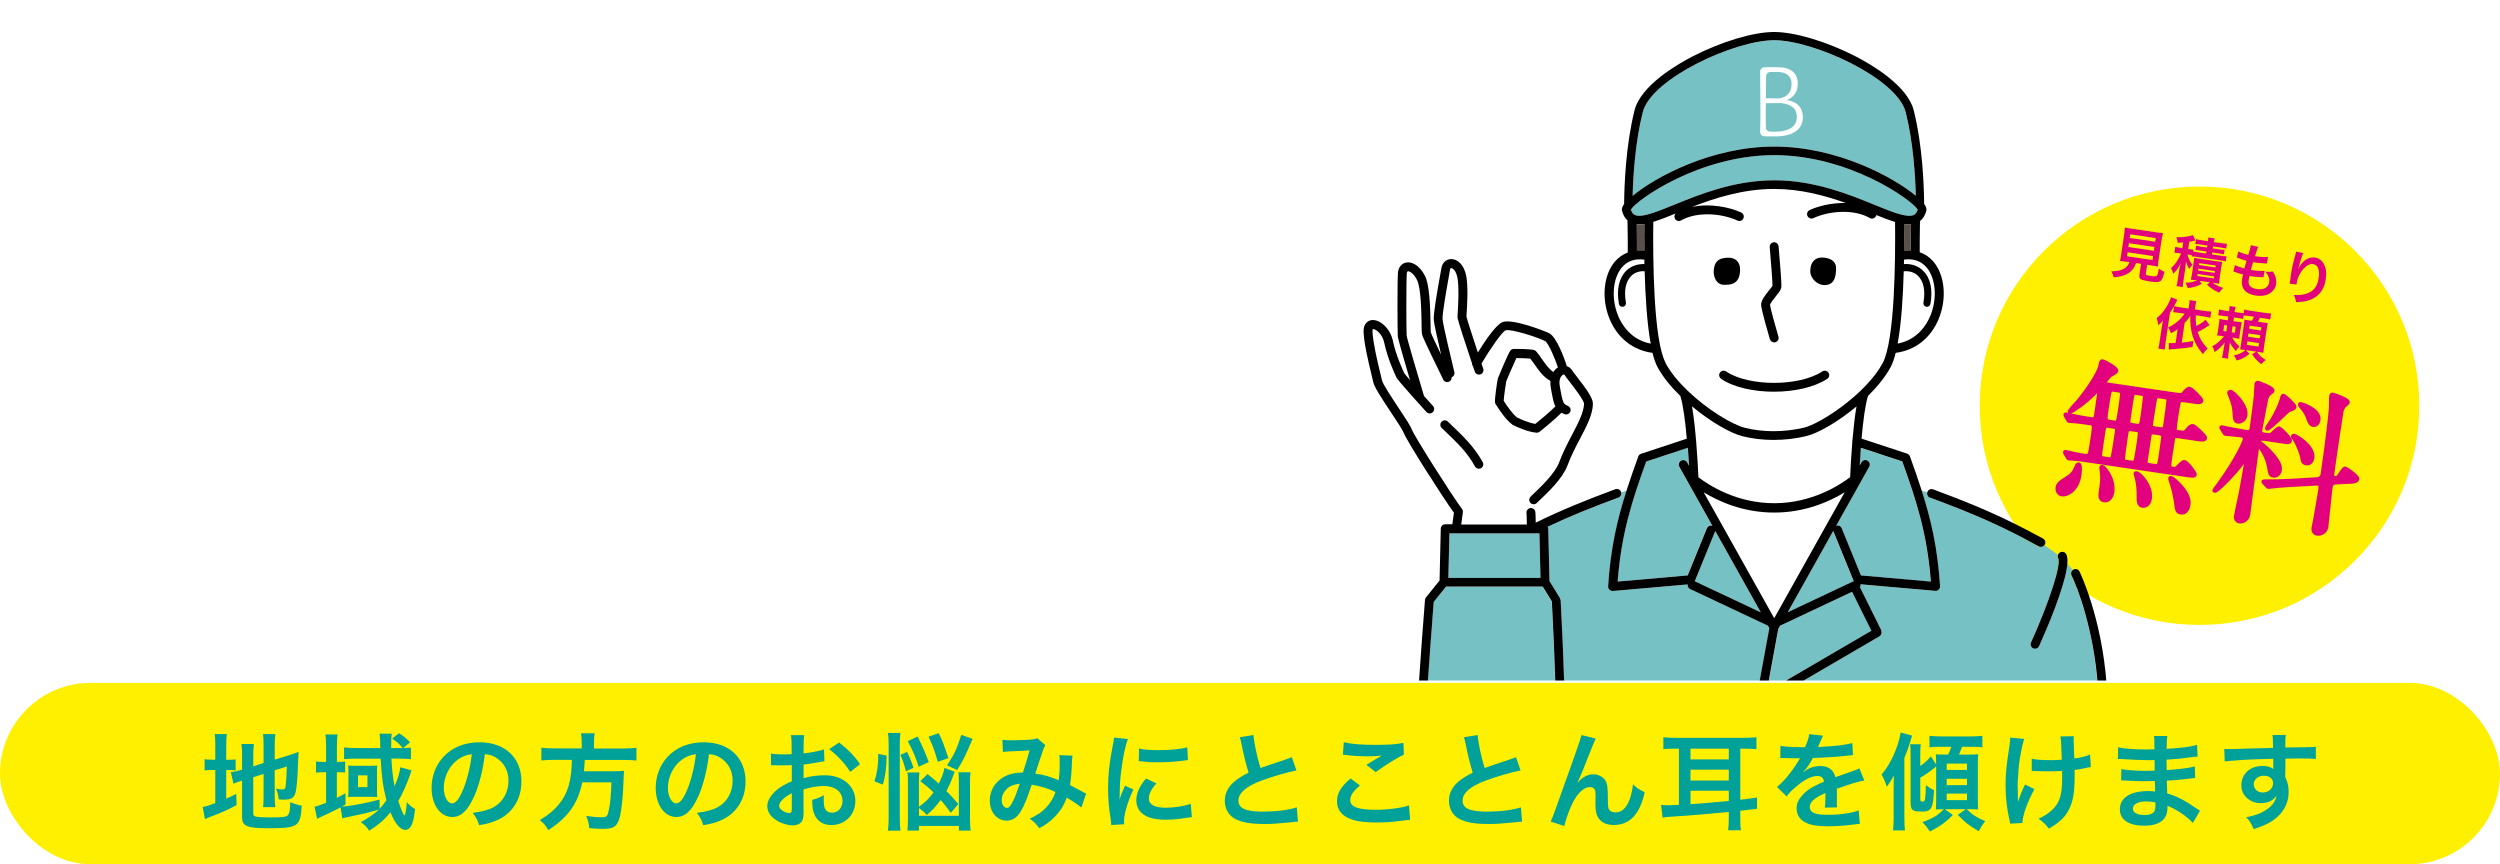 <?xml version="1.0" encoding="UTF-8"?><svg id="b" xmlns="http://www.w3.org/2000/svg" xmlns:xlink="http://www.w3.org/1999/xlink" viewBox="0 0 350 121"><defs><filter id="d" filterUnits="userSpaceOnUse"><feOffset dx=".79" dy=".79"/><feGaussianBlur result="e" stdDeviation="1.42"/><feFlood flood-color="#c6c5c5" flood-opacity=".5"/><feComposite in2="e" operator="in"/><feComposite in="SourceGraphic"/></filter><clipPath id="f"><rect x="186.5" width="116" height="95.27" fill="none"/></clipPath></defs><g id="c"><ellipse cx="307.14" cy="56.01" rx="30.77" ry="30.69" fill="#fff000" filter="url(#d)"/><path d="m288.68,69.21c-.47-.07-.67-.54-.61-.93.06-.41.26-.69,1.2-1.25.78-.48,1.1-.87,1.3-1.35.27-.62.3-.68.43-.66.3.04.15,1.25.11,1.49-.31,2.11-1.76,2.8-2.43,2.7Zm.55-11q-.07-.12-.06-.16s.05-.04.07-.03c.11.02.66.16.77.18.92.2,1.84.36,2.77.5.3.04.6-.04.67-.5.12-.84.33-2.26.44-3.12.08-.52.01-.53-.07-.54-.11-.02-.16.04-.68.56-1.57,1.55-3.18,2.54-3.31,2.53-.06,0-.08-.08-.07-.1,0-.04,1.13-1.22,1.32-1.46,1.16-1.43,2.71-3.73,2.95-4.73.15-.68.16-.77.31-.75.22.03,2,.95,1.94,1.34-.02.15-.74.51-.89.62-.18.15-.71.8-.74.97-.04.26.2.29.57.35l9.17,1.35c.97.14,1.08.16,1.34-.15.37-.43.58-.66.82-.63.28.04,1.66,1.41,1.63,1.65-.04.28-.54.21-1.06.13l-1.38-.2c-.17-.03-.5-.07-.67.19-.12.18-.38,1.97-.44,2.35-.04.3-.24,1.59-.14,1.72.11.17.19.18.95.29.37.05.51,0,.89-.49.14-.18.4-.47.7-.42.19.03,1.71,1.4,1.67,1.65-.04.3-.48.24-1.21.13l-2.54-.38c-.3-.04-.58-.09-.7.25-.03.08-.32,2.04-.37,2.32-.26,1.74-.28,1.92.23,1.99.39.06.5.07.78-.21.69-.67.77-.74.94-.72.35.05,1.47,1.56,1.44,1.75-.03.22-.53.14-.98.08l-14.56-2.15c-.5-.07-1.15-.15-1.65-.18-.06,0-.37-.01-.44-.02-.06,0-.1-.06-.15-.15l-.32-.55q-.07-.12-.06-.16s.05-.04.07-.03c.11.02.62.13.72.17,1.15.26,1.45.3,1.86.36.3.04.47.07.67-.06.15-.11.19-.13.5-2.19.3-2,.33-2.22-.28-2.31-.71-.1-1.79-.26-2.47-.3-.06,0-.4-.01-.46-.02-.06,0-.1-.06-.17-.16l-.34-.56Zm5.99,1.41c-.63-.09-.65.06-.84,1.35-.05.37-.4,2.54-.37,2.8.01.35.27.39.55.43l.58.09c.24.03.45.07.59-.13.12-.18.55-3.09.62-3.56.1-.67.03-.81-.51-.89l-.63-.09Zm.5,9.24c-.13.88-.63,1.25-1.12,1.18-.52-.08-.59-.48-.5-1.11.18-1.18.26-1.76.19-2.63,0-.13-.11-.72-.1-.83,0-.04.02-.11.1-.09.26.04.67.67.87.98.3.53.71,1.49.56,2.5Zm.35-14.29c-.35-.05-.58-.09-.72.25-.11.27-.35,1.88-.41,2.29-.25,1.66-.27,1.85.44,1.96l.47.07c.3.04.52.08.66-.17.09-.16.27-1.35.31-1.65.05-.34.32-2.13.28-2.33-.07-.27-.31-.31-.61-.35l-.43-.06Zm2.24,10.18c.3.04.56.08.68-.25.11-.31.35-1.95.42-2.38.05-.32.21-1.42.17-1.62-.05-.25-.31-.29-.57-.33l-.56-.08c-.67-.1-.68,0-.83,1-.07.49-.45,3.01-.4,3.26s.31.29.57.33l.52.08Zm.8-5.14c.65.1.67-.08.88-1.5.04-.3.31-2.39.31-2.55-.01-.38-.29-.42-.57-.46l-.52-.08c-.24-.04-.52-.08-.64.17-.1.21-.45,2.57-.51,3.03-.16,1.05-.18,1.21.47,1.3l.58.09Zm1.87,10.17c-.13.88-.67,1.07-1.03,1.01-.26-.04-.53-.17-.53-1.02,0-1.17-.02-1.96-.28-2.88-.02-.05-.16-.53-.16-.57,0-.04.06-.08.1-.07.3.04.76.55,1,.83.37.47,1.07,1.57.9,2.71Zm.66-9.23c-.5-.07-.66,0-.74.53l-.51,3.42c-.08.54.24.59.59.64l.63.09c.24.04.52.08.64-.17.09-.14.32-1.69.36-2.01.05-.34.28-1.89.24-2.05-.05-.27-.33-.31-.57-.35l-.65-.1Zm.77-5.05c-.24-.04-.56-.08-.67.21-.1.25-.5,2.96-.57,3.41-.09.58-.11.78.55.87l.65.1c.63.09.7-.1.78-.63.04-.3.5-3.36.42-3.59-.06-.21-.36-.25-.55-.28l-.6-.09Zm3.97,15.14c-.04.3-.25,1.22-1.04,1.1-.52-.08-.55-.3-.68-1.35-.1-.7-.38-2.04-.63-2.75-.08-.21-.2-.56-.19-.67,0-.04.05-.06.07-.05.24.04.82.58.99.76,1.27,1.26,1.59,2.21,1.48,2.97Z" fill="#e3007f" stroke="#e3007f" stroke-linecap="round" stroke-linejoin="round" stroke-width=".58"/><path d="m316.87,61.43c-.13-.02-.65-.07-.7.27-.01.09.06.19.14.24,1.13.83,3.04,2.69,2.87,3.85-.04.3-.31.88-.91.79-.41-.06-.46-.33-.59-1.19-.28-1.69-1.43-3.11-1.52-3.13-.11-.02-.12.05-.18.46-.08.52-.41,3.04-.49,3.6-.1.82-.62,4.79-.75,5.69-.15.99-1.1,1-1.2.99-.26-.04-.58-.28-.5-.76.07-.47.59-2.77.69-3.29.06-.28.74-4.11.77-4.31.02-.13,0-.24-.16-.27-.11-.02-.16.04-.58.62-1.12,1.48-3.4,3.77-3.68,3.72-.04,0-.06-.03-.06-.07,0-.04.39-.54.47-.63,3.05-4.21,3.78-6.35,3.8-6.5.03-.19-.06-.49-.43-.55-.39-.06-1.58-.17-1.95-.2-.04,0-.26-.02-.3-.02-.09-.01-.12-.06-.18-.16l-.34-.55q-.09-.12-.09-.17s.05-.04.09-.03c.11.02.64.16.77.18.41.08,2.36.44,2.64.48.52.08.68-.1.74-.53.18-1.23.46-3.43.59-4.57.01-.24.05-1.36.08-1.59.02-.11.08-.23.21-.21.04,0,2.07.72,2.02,1.11-.02.11-.06.12-.26.27-.19.1-.39.27-.6.81,0,.04-.82,4.19-.85,4.4-.09.58.32.64.67.69.24.04.71.11.91-.02.15-.11.88-.9,1.1-.87.11.02,1.51,1.39,1.47,1.69-.04.28-.28.24-.86.16l-2.83-.42Zm-3.54-2.41c-.43-.06-.45-.42-.5-1.39-.07-1.02-.45-1.89-.69-2.48-.02-.05-.05-.12-.04-.18.01-.09.1-.12.17-.11.37.05,2.28,1.88,2.08,3.25-.12.8-.8.94-1.02.91Zm7.51,8.85c-.96.06-2.14.15-2.75.23-.09,0-.41.07-.49.06-.06,0-.11-.04-.16-.11l-.46-.48q-.09-.1-.09-.15s.05-.04.6-.02c.16,0,1.83,0,3.43-.09l3.47-.21c.69-.05.78-.63.78-.68.59-3.96,1.07-7.96,1.17-9.37.01-.24,0-1.38.04-1.62.02-.11.09-.18.2-.17.13.02,2.17.69,2.11,1.06-.02.13-.49.46-.56.53-.14.22-.28.55-.32.7-.01.09-.53,3.44-.62,4.04-.14.97-.62,4.18-.7,4.91-.03.19.14.39.36.43.09.01.42,0,.55-.18.16-.2.73-1.19.94-1.16.06,0,1.73,1.11,1.68,1.46-.05.32-.72.38-.83.38l-2.22.11c-.38.01-.63.24-.68.6-.13.9-.55,5.17-.61,5.63-.11.75-.85,1-1.26.94-.37-.05-.58-.37-.52-.8.03-.19.23-1.11.26-1.3.15-.88.58-3.3.67-3.9.08-.52.16-1.05-.49-1.02l-3.49.19Zm-3.42-7.87s-.04,0-.03-.07c0-.06.55-.86.66-1.02.55-.89,1.31-2.42,1.48-3.32,0-.06.05-.19.16-.17.17.03,1.57,1.31,1.53,1.55-.02.13-.16.2-.23.23-.14.05-.51.17-.73.33-.07.06-2.58,2.52-2.84,2.48Zm5.45,4.85c-.45-.07-.48-.34-.56-.85-.05-.4-.62-1.94-1.11-2.6-.09-.12-.19-.23-.17-.31,0-.06.1-.07.14-.07.34.05,2.77,1.53,2.55,3.06-.13.86-.73.79-.84.78Zm.99-5.37c-.41-.06-.58-.57-.7-.92-.25-.72-.43-.94-1.05-1.72-.09-.12-.11-.15-.1-.21,0-.06.05-.06.16-.04.06,0,2.61.8,2.41,2.16-.01.09-.12.82-.73.73Z" fill="#e3007f" stroke="#e3007f" stroke-linecap="round" stroke-linejoin="round" stroke-width=".58"/><path d="m297.65,36.64c-.38-.06-.65-.09-.86-.1.07-.22.11-.47.16-.83l.43-2.88c.06-.43.1-.78.11-.99.23.07.46.11.83.16l3.65.54c.36.05.61.08.84.08-.05.19-.12.55-.19.98l-.43,2.88c-.06.38-.08.62-.08.84-.2-.05-.51-.1-.83-.15l-.68-.1-.18,1.21c-.03.22.04.26.65.35.61.09.77.08.89-.04.1-.1.18-.39.29-.99.3.22.48.33.77.45-.21.86-.33,1.14-.56,1.3-.25.17-.6.19-1.49.05-1.31-.19-1.53-.34-1.45-.93l.23-1.54-.71-.1c-.19.59-.51,1.04-.97,1.35-.57.39-1.21.58-2.15.65-.09-.35-.16-.53-.34-.84.76-.02,1.2-.1,1.62-.29.47-.21.75-.52.92-1l-.45-.07Zm.13-.76l3.57.53.08-.56-3.57-.53-.08.56Zm.19-1.3l3.57.53.08-.53-3.57-.53-.08.53Zm.19-1.27l3.57.53.08-.51-3.57-.53-.08.51Z" fill="#e3007f"/><path d="m306.85,35.73c-.15-.04-.26-.06-.45-.09l-.15-.02c.05.24.08.33.17.54.15.38.29.61.54.91-.18.17-.31.32-.47.58-.2-.31-.3-.55-.46-1.04q-.02.27-.09.95l-.25,1.69c-.07.46-.1.71-.09.94l-.89-.13c.07-.26.13-.53.18-.92l.16-1.11c.06-.39.14-.79.23-1.17-.27.6-.61,1.08-1.01,1.47-.08-.3-.16-.48-.33-.81.39-.32.68-.68.99-1.2.2-.33.34-.61.43-.83l-.33-.05c-.27-.04-.4-.05-.61-.05l.12-.84c.19.06.33.09.62.13l.37.06.12-.8c-.25.03-.37.03-.77.05-.04-.3-.07-.42-.19-.78.78.02,1.37-.04,1.96-.19.16-.03.25-.07.35-.11l.36.76c-.05,0-.07.01-.14.03-.22.06-.38.09-.72.14l-.15,1.02.19.03c.25.04.37.05.53.05l-.04.26c.16.04.33.07.65.12l1.18.17.04-.28-.89-.13c-.32-.05-.45-.06-.64-.07l.09-.62c.18.05.35.08.64.13l.89.13.04-.27-.99-.15c-.32-.05-.47-.06-.7-.06l.1-.69c.21.06.43.1.75.15l.93.14c.04-.24.04-.36.03-.52l.89.13c-.05.14-.09.27-.12.51l1.08.16c.31.05.54.06.77.07l-.1.69c-.23-.07-.37-.09-.7-.14l-1.15-.17-.04.27.99.15c.31.05.48.06.67.07l-.09.62c-.19-.04-.31-.07-.65-.12l-1-.15-.04.28,1.31.19c.33.05.52.07.74.07l-.11.72c-.25-.07-.41-.1-.73-.15l-3.29-.48c-.31-.05-.5-.07-.74-.07l.02-.15Zm.55,3.51q-.51-.07-.68-.08c.05-.19.09-.41.14-.71l.25-1.68c.06-.38.07-.47.07-.67.18.04.32.06.65.11l2.61.38c.37.05.51.07.68.08-.05.18-.08.32-.14.7l-.24,1.64c-.06.38-.07.54-.07.72-.21-.05-.41-.08-.66-.12l-.27-.04c.47.32.91.54,1.5.74-.28.27-.37.39-.54.67-.78-.35-1.17-.61-1.71-1.13l.39-.33-1.45-.21.31.43c-.68.36-1.11.49-1.96.59-.15-.46-.17-.5-.31-.75.69-.03,1.06-.09,1.64-.32l-.21-.03Zm.23-.6l2.32.34.04-.28-2.32-.34-.04.28Zm.11-.77l2.32.34.04-.26-2.32-.34-.04.26Zm.11-.77l2.32.34.04-.26-2.32-.34-.04.26Z" fill="#e3007f"/><path d="m312.86,37.08c.34.2.56.28,1.35.51.07-.28.22-.8.31-1.08-.46-.13-.58-.17-1.1-.36-.11-.04-.15-.05-.26-.09l.21-.86c.31.17.86.37,1.39.49.21-.65.32-1.05.35-1.29,0-.02,0-.04,0-.08l1.04.25c-.12.23-.16.35-.45,1.3.9.12,1.36.14,1.83.1l-.17.92c-.1,0-.15,0-.32-.01-.58-.04-.83-.06-1.12-.1-.08-.01-.15-.02-.49-.08-.16.56-.21.72-.31,1.09.24.04.3.05.39.06.56.08,1.14.11,1.53.07l-.16.9c-.08-.01-.1-.02-.24-.01-.35-.01-.83-.05-1.2-.1-.13-.02-.2-.03-.5-.09-.06.21-.1.41-.12.55-.06.39,0,.64.17.86.2.23.5.37.94.44,1,.15,1.65-.21,1.76-.98.07-.46-.1-.93-.51-1.44.45.03.62.03,1.01-.05.16.26.23.39.3.55.15.38.22.85.17,1.21-.08.56-.44,1.06-.98,1.36-.5.28-1.12.37-1.86.26-1.44-.21-2.12-1.01-1.93-2.28.03-.2.07-.4.14-.66-.46-.13-.77-.23-1.07-.34-.16-.06-.18-.07-.29-.09l.22-.9Z" fill="#e3007f"/><path d="m322.47,35.42c-.14.25-.21.45-.51,1.48-.1.32-.18.59-.22.77h.02s.02-.04.07-.16c.12-.26.38-.62.64-.87.51-.47,1.04-.67,1.62-.58.54.08.97.4,1.25.91.32.59.4,1.25.26,2.18-.23,1.52-1.11,2.55-2.52,2.94-.43.12-1.01.2-1.62.21-.09-.47-.15-.66-.33-1,.8.03,1.28-.02,1.8-.19.99-.33,1.52-1.02,1.69-2.22.17-1.14-.12-1.82-.8-1.92-.3-.04-.6.05-.92.29-.71.55-1.23,1.46-1.37,2.4,0,.04-.01.09-.02.17l-.95-.12s.02-.09.02-.1c0-.03.01-.08.02-.15.03-.23.1-.82.12-.97.09-.64.27-1.51.42-2.04l.26-.96c.04-.13.05-.16.06-.26l1,.2Z" fill="#e3007f"/><path d="m302.66,45.73c.04-.24.07-.42.15-.86-.26.32-.38.44-.65.67-.05-.42-.11-.65-.22-1,.59-.46,1.12-1.1,1.57-1.91.21-.4.36-.74.45-1.02l.87.37c-.06.1-.08.14-.17.34-.25.51-.49.93-.86,1.46l-.63,4.23c-.05.35-.08.62-.1.92l-.91-.13c.09-.32.13-.54.18-.92l.32-2.15Zm6.68-.22c-.56.39-1.06.68-1.67.98.3.92.66,1.52,1.4,2.31-.26.25-.47.5-.66.78-1.32-1.54-1.86-3.2-1.76-5.38-.23.38-.33.51-.8,1.01l-.41,2.76c.57-.05.86-.09,1.63-.23l-.12.84q-1.16.18-2.93.32c-.25.02-.27.02-.39.04v-.92c.27.03.5.03.96,0l.28-1.93c-.32.24-.45.31-.93.56-.13-.34-.25-.59-.4-.82.86-.35,1.8-1.14,2.31-1.92l-.77-.11c-.34-.05-.56-.07-.83-.08l.13-.86c.24.07.44.1.82.16l1.2.18.09-.61c.04-.25.05-.4.04-.57l.96.14c-.06.18-.09.33-.12.55l-.09.61,1.4.21c.39.06.65.08.89.08l-.13.88c-.24-.07-.54-.13-.88-.18l-1.15-.17c-.02.58,0,.86.06,1.5.6-.3.98-.55,1.31-.88l.54.73Z" fill="#e3007f"/><path d="m314.07,44.66c-.19-.04-.35-.08-.67-.12l-.65-.1-.08.52.52.08c.32.05.48.06.66.07-.05.19-.06.27-.12.63l-.16,1.05c-.05.34-.06.47-.07.64-.2-.04-.32-.07-.64-.12l-.35-.05c.31.55.63.93,1.03,1.25-.26.25-.36.37-.52.64q-.06-.08-.27-.33c-.2-.23-.42-.58-.57-.87-.03.37-.06.63-.1.92l-.08.53c-.06.43-.08.6-.07.81l-.85-.12c.06-.22.1-.4.16-.8l.07-.5c.04-.28.09-.53.15-.85-.44.59-.81.94-1.42,1.35-.07-.33-.15-.54-.33-.81.58-.29,1.18-.79,1.65-1.39l-.31-.05c-.32-.05-.44-.06-.67-.07.05-.2.09-.38.14-.71l.13-.91c.05-.31.06-.49.07-.7.21.05.36.08.76.14l.4.06.08-.52-.53-.08c-.4-.06-.64-.09-.87-.1l.12-.83c.23.07.41.1.86.17l.53.08c.05-.36.07-.53.07-.72l.84.12c-.05.15-.09.33-.14.65v.06s.65.1.65.1c.34.05.46.06.63.07l.08-.52c.23.07.44.11.83.17l2.06.3c.44.06.65.09.86.09l-.12.84c-.23-.06-.42-.1-.85-.16l-.58-.09c-.11.23-.2.39-.31.56l.62.09c.42.06.58.08.77.09-.05.21-.09.45-.13.75l-.39,2.6c-.05.31-.08.59-.1.82-.27-.06-.44-.09-.67-.12l-.22-.03c.36.54.62.78,1.24,1.16-.29.2-.34.25-.63.58-.58-.46-.89-.78-1.29-1.39l.59-.36-1.46-.22.5.53c-.7.55-1.07.74-1.79.93-.11-.31-.2-.47-.39-.72.51-.09.83-.21,1.22-.44.13-.09.19-.13.39-.3l-.11-.02c-.26-.04-.46-.06-.62-.07.05-.24.07-.38.12-.72l.4-2.71c.05-.36.07-.51.08-.74.18.03.32.06.67.11l.36.05c.14-.23.23-.39.3-.56l-.87-.13c-.29-.04-.42-.05-.57-.06l-.07.5Zm-2.68.84l-.12.84.42.06.12-.84-.42-.06Zm1.05,1.02l.44.07.12-.84-.44-.07-.12.84Zm2.11,1.76l1.65.24.07-.49-1.65-.24-.07.49Zm.17-1.14l1.65.24.07-.46-1.65-.24-.07.46Zm.16-1.1l1.65.24.07-.45-1.65-.24-.07.45Z" fill="#e3007f"/><path d="m115.58,18.14c-.35.01-.7.03-.78.05-.09.02-.21.03-.27.03-.21.01-1.01.14-1.13.18-.07.02-.19.04-.28.05-.36.02-.97.11-1.18.18-.13.04-.38.09-.57.11-.19.02-.38.06-.43.09-.05.03-.24.09-.43.14-.73.17-1.13.27-1.56.41-.38.12-.71.23-.82.26-.02,0-.09.02-.16.03-.07.01-.13.04-.13.06,0,.05-.4.13-.55.11-.07,0-.13-.09-.19-.25-.12-.38-.34-.77-.57-1.04-.34-.38-.86-.54-1.18-.36-.15.09-.16.11-.15.34.03.32.07.41.33.71.25.29.41.66.38.91-.02.2-.24.39-.42.37-.07,0-.13,0-.15.04-.02.03-.07.03-.11.01-.04-.02-.11.01-.16.06-.08.09-.56.28-.67.27-.03,0-.1.04-.16.09-.06.05-.16.11-.23.12-.06.01-.15.06-.2.09-.05.04-.15.07-.23.08-.08,0-.19.03-.24.06-.05.02-.13.06-.17.07-.05.02-.22.1-.39.18-.17.08-.33.15-.35.14s-.15.05-.27.11c-.12.06-.28.12-.35.13-.07.01-.19.07-.27.13-.08.06-.16.1-.18.08-.03-.02-.11,0-.18.05-.19.13-.38.2-.49.19-.05,0-.18.04-.27.1-.16.1-.17.13-.16.38.01.29.24.65.51.8.08.04.14.11.14.13,0,.09.56.06.73-.04.09-.05.24-.1.36-.12.11-.02.3-.1.42-.17.12-.07.27-.12.32-.11.05.01.1,0,.11-.03s.18-.12.4-.2c.21-.08.4-.15.42-.16.02-.01.18-.08.35-.15.17-.07.36-.16.41-.19.05-.04.13-.06.18-.06s.26-.08.48-.2c.22-.11.43-.2.47-.2s.1-.02.15-.06c.09-.07.49-.22.59-.22.06,0,.07.41.02,1.39-.03.61-.04.69-.14.78-.06.05-.14.09-.17.08-.09-.02-.34.06-.6.2-.13.07-.27.11-.3.09-.04-.02-.11,0-.16.03-.18.12-.78.39-1,.44-.12.03-.29.1-.37.15-.08.05-.19.09-.22.09s-.24.08-.46.19c-.9.45-1.07.53-1.13.53-.03,0-.25.15-.48.34-.23.19-.51.37-.62.41-.11.03-.27.12-.36.19-.14.12-.17.19-.25.62-.15.79-.05,2.15.17,2.44.13.17.46.71.45.76,0,.03.04.05.09.06s.17.12.28.25c.1.13.22.25.26.25s.11.05.14.1c.07.1.61.19.68.11.02-.03.07-.03.11-.02.09.05.19-.32.13-.48-.03-.07,0-.19.05-.34.09-.22.09-.24-.04-.39-.3-.34.05-.16.37.19.14.15.48.16.69,0,.08-.06.31-.22.51-.37.2-.15.41-.26.45-.26s.14-.04.2-.09c.06-.06.2-.13.31-.18.11-.04.3-.12.42-.18.18-.08.23-.08.26-.02q.05.1-.07.55c-.1.37-.23.57-.36.55-.03,0-.1.04-.15.09-.05.06-.12.1-.17.09s-.16.04-.26.1c-.22.12-.37.2-.54.25-.06.02-.22.12-.34.21-.13.1-.25.17-.28.17-.03,0-.06.01-.06.04,0,.02-.12.1-.25.17-.14.07-.36.23-.5.36s-.3.28-.37.34c-.2.17-.34.36-.36.5s.12.39.3.58c.1.1.09.1-.23.22-.18.06-.35.14-.37.16-.02.02-.07.04-.12.03s-.13.02-.18.06c-.05.04-.28.12-.49.19-.22.07-.46.17-.53.22-.07.06-.15.1-.16.1s-.15.06-.29.13c-.14.07-.3.13-.35.13s-.11.03-.13.07c-.02.04-.06.08-.09.07s-.16.06-.28.14c-.12.08-.27.14-.33.13s-.22.07-.37.18c-.15.11-.29.19-.31.19-.09,0-1.08.76-1.36,1.06-.14.14-.15.19-.15.47,0,.28.02.32.19.44.1.07.26.19.34.26.09.07.2.13.27.14.18.02.53-.1.54-.18,0-.04.12-.15.25-.24.13-.09.43-.3.68-.47.24-.17.58-.37.77-.44.18-.07.33-.15.34-.17s.05-.04.11-.03.11-.01.12-.04.06-.07.14-.1c.12-.04.61-.3.79-.41.04-.03.11-.04.15-.04.12.01.55-.16.56-.23,0-.03.05-.04.11-.02.06.02.11.02.11-.01,0-.03.02-.04.05-.03.07.03.29-.04.3-.1,0-.03.04-.05.09-.04s.09-.02.09-.05c0-.03.02-.05.05-.04.06.02.35-.1.36-.15,0-.03.03-.04.07-.04s.18-.03.32-.08c.35-.12.67-.22.94-.31.12-.04.22-.09.22-.11,0-.07.31-.08.38,0,.04.04.05.12.01.21-.05.14-.22.76-.24.92,0,.05-.08.1-.17.13-.08.03-.22.1-.32.17-.09.07-.19.12-.23.11s-.19.08-.34.19c-.14.11-.3.19-.34.19s-.1.02-.12.06c-.03.04-.19.14-.35.24q-.3.17-.29.41c.02.24.24.57.41.59.04,0,.1.05.12.11.06.13.74.24.79.12.02-.04.06-.06.09-.04.03.02.09,0,.15-.04.05-.04.12-.07.15-.07.06,0-.19,1.99-.27,2.09-.03.03-.06.16-.08.28-.02.12-.06.35-.1.52-.04.16-.12.58-.19.92-.32,1.64-1.01,4.33-1.3,5.04-.06.15-.12.33-.12.4s-.05.18-.1.23c-.05.05-.13.24-.19.42-.13.4-.3.8-.43,1.02-.05.09-.1.22-.11.28s-.04.1-.07.1-.06.07-.07.15-.07.2-.14.26c-.07.06-.13.15-.13.21s-.05.18-.09.28c-.13.29-1.01,1.66-1.07,1.65-.03,0-.05.02-.06.05,0,.09-.75,1.05-1.06,1.36-.14.15-.39.38-.55.52-.37.31-.41.5-.17.83l.15.22.29-.1c.42-.15.49-.16.57-.08.06.06.13.03.38-.19.17-.15.41-.37.53-.49.12-.13.3-.29.39-.37.09-.08.2-.19.23-.25.03-.06.36-.58.73-1.17.37-.59.71-1.16.76-1.27.12-.28.27-.54.34-.57.03-.01.07-.09.07-.17s.12-.34.26-.56c.13-.23.24-.46.25-.51s.04-.11.07-.12c.03-.02.07-.11.08-.21.02-.2.16-.61.27-.83.09-.16.36-.99.47-1.4.04-.17.09-.32.11-.35.02-.03.07-.22.1-.42.04-.21.14-.62.24-.91s.19-.7.21-.9c.02-.21.06-.4.11-.44.04-.04.09-.24.12-.45.03-.21.07-.4.11-.44.03-.03.09-.31.12-.62.04-.39.08-.59.15-.67.07-.08.1-.22.11-.49.01-.21.05-.5.1-.65.04-.15.13-.56.18-.92.17-1.05.17-1.09.22-1.15.03-.03.06-.26.08-.52.02-.25.06-.48.08-.51.03-.03.23-.13.46-.21.43-.16.56-.21.8-.35.08-.04.18-.08.24-.07s.21-.05.35-.12c.14-.07.33-.14.41-.15.08-.01.16-.04.16-.07s.11-.05.23-.06c.2-.01.66-.14.91-.26.05-.02.2-.06.34-.08.14-.02.28-.06.31-.08.03-.02.12-.03.21-.03s.18-.02.22-.06c.04-.04.11-.07.16-.07s.18-.03.29-.07c.12-.05.28-.09.36-.1.3-.03.96-.73.99-1.07l.02-.2h-.29c-.19.01-.3,0-.32-.05-.03-.05-.08-.06-.22-.03-.1.02-.28.04-.38.05-.11,0-.23.03-.27.06-.04.03-.13.05-.2.05-.07,0-.21.02-.3.05-.09.03-.23.04-.31.02-.07-.02-.26.01-.4.07-.14.05-.29.09-.33.09-.09,0-.08-.21.02-.24.04-.01.14-.13.23-.26.08-.13.32-.37.52-.53.29-.23.42-.3.64-.33.15-.02.28-.06.28-.08s.05-.04.11-.03.12-.01.15-.04c.02-.03.09-.05.15-.04s.17-.03.23-.08c.07-.05.2-.08.31-.07s.23,0,.28-.04c.05-.03.18-.06.28-.06.11,0,.27-.02.35-.06.52-.2.66-.24.99-.26.2-.01.37-.04.39-.06.02-.02.19-.06.37-.08.19-.02.36-.06.39-.08.03-.02.19-.03.35-.01s.4,0,.53-.02c.14-.03.43-.05.65-.05.23,0,.48-.02.56-.05.08-.03.21-.05.28-.05s.2-.02.29-.05c.1-.04.19-.04.23,0,.04.03.11.04.16.02.08-.03.25-.03,1.43,0,.39.01.42.02.55.18.11.13.17.16.3.14.09-.01.3-.02.48-.02.31,0,.33,0,.43-.18.09-.16.1-.24.07-.48-.05-.41-.34-.73-.81-.87-.5-.15-1.08-.23-1.76-.25-.34,0-.73-.02-.89-.02-.15,0-.43,0-.61.02-.18.02-.44.03-.56.02-.12,0-.35.01-.5.03-.16.02-.4.04-.56.03-.16,0-.32.01-.36.03-.05.02-.21.04-.36.05-.15,0-.34.04-.42.07-.08.03-.21.05-.29.04s-.28.02-.45.07c-.17.05-.36.09-.43.09-.06,0-.29.04-.51.1-.75.18-1.21.25-1.27.21-.03-.02-.05-.14-.03-.25.04-.33-.1-.6-.52-1.03-.22-.22-.73-.31-1.54-.26-.19.01-.4.04-.46.06-.14.05-.55.14-.78.17-.1.01-.24.04-.34.08-.42.14-.57.18-.6.16-.07-.05-.04-.51.04-.73.08-.21.11-.23.32-.26.15-.02.28-.01.37.03.16.07.59-.03,1.13-.28.19-.08.36-.15.38-.15s.12-.05.22-.12c.1-.07.23-.11.3-.11s.19-.04.26-.11c.08-.07.18-.12.23-.11s.21-.1.38-.24c.16-.14.32-.24.36-.24s.16-.07.26-.17c.11-.09.22-.17.23-.17.04,0,.95-.64,1.22-.87.11-.09.2-.21.21-.27s.11-.15.24-.21c.29-.14.62-.47.81-.83.14-.25.16-.34.17-.73.01-.44-.03-.6-.22-.83-.05-.06-.09-.14-.09-.16,0-.09-.47-.23-1.02-.29-.77-.09-.78-.09-1.03-.02-.12.04-.3.06-.4.04s-.18,0-.19.02c0,.05-.53.12-.85.12-.14,0-.3.03-.36.06-.06.04-.15.06-.21.06s-.21.04-.36.1c-.15.06-.33.1-.4.1s-.2.01-.29.05c-.45.17-.98.27-1.06.21-.03-.02-.02-.13,0-.26.03-.12.03-.33,0-.48-.03-.14-.06-.49-.07-.78-.02-.47-.01-.54.07-.61.11-.1.9-.39,1.04-.38.05,0,.25-.06.44-.15.2-.09.41-.15.52-.14.1.01.23-.01.27-.05.05-.04.11-.07.13-.07s.1-.04.19-.09c.08-.05.21-.09.28-.08s.14,0,.16-.04c.02-.03.09-.05.15-.04s.17-.02.24-.05c.07-.03.22-.07.32-.08.11,0,.25-.04.31-.07.07-.03.34-.1.63-.15.28-.05.55-.11.61-.14.05-.02.16-.04.23-.03.07,0,.23-.02.35-.05.21-.06.58-.11,1.18-.17.12-.01.37-.06.54-.1.17-.05.39-.07.49-.06s.2-.01.24-.05c.09-.09.34-.12.75-.1.49.03.55-.02.59-.42.03-.32.03-.36-.12-.51-.08-.09-.21-.18-.27-.2-.27-.09-.86-.14-1.44-.12h0Zm-3.82,6.45c0,.08-1.02.87-1.44,1.12-.17.1-.31.21-.31.23s-.11.08-.24.14c-.13.05-.23.12-.24.15s-.09.05-.19.06c-.25.02-1.16.27-1.41.38-.31.14-.42.17-.45.14-.03-.04.09-1.41.14-1.5.02-.03.1-.06.19-.05.14.02.46-.07.99-.26.09-.03.21-.05.27-.05s.24-.04.39-.1c.16-.06.3-.1.33-.09.02,0,.12-.02.23-.06.1-.04.23-.07.28-.06.13.01.97-.1,1.02-.14.06-.05.45.02.45.08h0Zm-5.72,1.97c-.06.38-.13.73-.15.78-.04.08-.39.23-.5.22-.03,0-.14.05-.25.11s-.24.11-.29.11c-.1-.01-.44.16-.52.26-.03.03-.1.06-.16.05s-.16.03-.23.09-.15.09-.19.09-.15.05-.25.13c-.1.07-.28.17-.4.21-.12.04-.22.1-.22.13s-.05.06-.1.07c-.06.01-.2.09-.32.18-.25.19-.37.5-.3.82.02.11.03.2.02.21-.01,0-.13.02-.27.02-.23,0-.26,0-.39-.21-.08-.12-.14-.27-.13-.33,0-.07,0-.14-.02-.17-.05-.11-.02-.73.04-.99l.07-.27.21.37c.22.39.34.46.5.27.12-.14.14-.27.05-.44-.04-.07-.06-.22-.06-.33,0-.16.05-.24.22-.4.12-.11.25-.2.3-.19.05,0,.13-.03.17-.07.04-.04.11-.07.15-.07.04,0,.1-.03.13-.07.03-.04.16-.12.29-.18.13-.05.39-.16.58-.23.19-.07.4-.19.46-.24.07-.06.15-.1.19-.1.06,0,.64-.2,1.06-.38.27-.11.32-.13.37-.13.03,0,0,.3-.06.7h0Zm3.26,4.37c-.02.21-.59.63-.81.61-.04,0-.2.04-.37.1s-.35.1-.41.09-.11.01-.11.04-.08.06-.16.07-.19.05-.24.07c-.04.03-.11.06-.14.06q-.37.05-.39-.1c-.03-.21.03-.34.15-.34.06,0,.5-.15.98-.33s.94-.32,1.03-.32c.09,0,.22-.02.28-.05.13-.05.2-.02.19.08h0Zm-4.25,1.5c.04.09-.15.26-.31.27-.08,0-.2.02-.26.04-.07.02-.09,0-.06-.05.02-.05.07-.08.11-.08s.14-.04.24-.11c.19-.13.24-.14.28-.07h0Zm2.39,1.21c.03.1.02.18,0,.2-.09.04-.08.22,0,.27.15.07.07.3-.13.38-.1.04-.21.07-.25.06s-.13.04-.21.09c-.08.05-.2.09-.26.09-.06,0-.16.02-.23.06-.07.04-.14.07-.16.06-.06,0,.1-.8.18-.93.06-.09.6-.32.72-.3.04,0,.09-.03.11-.07.07-.13.18-.07.23.11h0Z" fill="#fff"/><path d="m149.5,24.2s-.3.42-.57.85c-.27.42-.52.79-.56.83-.04.03-.15.19-.26.36-.2.32-.24.34-.95.5-.32.07-.55.07-1.23-.04-.38-.06-.48.09-.41.6.02.17.07.27.17.33.08.05.22.19.32.32.1.13.21.23.23.24s.08.05.11.09c.03.05.14.1.24.11s.18.04.18.06-.08.17-.18.33c-.1.16-.2.35-.21.43-.02.07-.08.23-.15.34-.26.5-.37.73-.35.77.01.03,0,.06-.03.07-.03.02-.08.15-.12.3-.08.35-.27.48-.52.38-.1-.04-.27-.08-.4-.09-.18-.02-.24,0-.3.09-.1.15-.07.7.04.8.05.04.08.1.08.12,0,.05.07.11.39.31.22.14.25.21.26.59,0,.18.03.36.07.39.04.04.05.15.02.3-.03.13-.03.29,0,.36.02.07.07.26.1.43.03.17.08.35.1.4.02.05.05.13.07.17.26.87.99,1.87,1.66,2.27.1.06.19.13.21.16.04.07.34.1.53.05.09-.02.34-.05.56-.06.26-.01.41-.05.41-.09,0-.04.07-.08.15-.09.16-.02,1.21-.84,1.36-1.06.05-.08.18-.21.28-.31.2-.18.39-.43.37-.52,0-.03.01-.06.04-.08.15-.09.65-1.1.62-1.23-.01-.05.05-.21.15-.35.1-.14.17-.29.17-.33,0-.04.04-.13.09-.22.09-.15.25-1.23.19-1.3-.01-.02-.1-.05-.19-.08-.16-.05-.17-.04-.26.15-.05.11-.16.3-.25.43-.08.12-.16.27-.16.32s-.05.13-.1.19c-.05.06-.1.14-.1.19,0,.05-.13.22-.28.38-.15.16-.29.34-.32.39-.05.09-.29.4-.68.87-.09.11-.28.26-.43.32-.15.07-.36.22-.47.33-.11.11-.23.2-.27.2s-.11.03-.17.08c-.15.12-.23.17-.46.27-.11.05-.25.12-.3.15-.25.16-.74-.27-.94-.83-.04-.1-.1-.25-.15-.34-.05-.09-.08-.2-.07-.26s-.02-.15-.05-.22c-.03-.06-.07-.23-.08-.37,0-.14-.04-.32-.07-.4-.03-.08-.04-.22-.02-.31.02-.09.06-.24.08-.35.03-.18.06-.19.44-.31.83-.24.97-.29,1.05-.35.04-.03.15-.07.23-.08s.18-.04.21-.05c.03-.02.16-.04.28-.05.31-.02.63-.19.73-.38.06-.12.13-.16.22-.15.16.02.43-.07.5-.15.03-.04.07-.06.1-.06.12.01.4-.28.45-.46.04-.17.03-.2-.08-.27-.07-.04-.16-.08-.19-.08s-.09-.06-.12-.12c-.05-.11-.07-.11-.52-.05-.56.07-1.19.18-1.46.25-.33.09-.97.2-1,.18-.05-.06,0-.24.09-.42.29-.49.47-.85.48-.94,0-.05.05-.13.09-.17.04-.04.11-.12.16-.19.05-.07.11-.16.14-.21.03-.04.12-.18.18-.3.07-.12.15-.22.17-.22s.05-.03.05-.08c.01-.12.33-.25.62-.26.13,0,.26-.03.28-.06.02-.03.12-.04.22-.03s.19,0,.2-.04.15-.1.34-.16c.18-.06.4-.13.48-.17.09-.04.19-.06.24-.05.08,0,.31-.39.36-.63.02-.08-.02-.21-.08-.3-.1-.16-.13-.17-.54-.21-.24-.02-.52-.03-.63,0-.23.04-.27.01-.16-.14.04-.07.1-.22.13-.33.03-.12.07-.32.11-.45.04-.15.04-.33,0-.51-.03-.15-.06-.31-.05-.34.01-.14-.16-.25-.46-.32-.26-.06-.34-.06-.41,0h0Z" fill="#fff"/><path d="m141.39,24.59c-.17.07-.22.13-.31.37-.06.16-.15.4-.21.53-.05.13-.13.37-.17.53-.04.16-.12.4-.18.53-.08.16-.15.53-.24,1.14-.11.8-.12.93-.05,1.21.05.19.12.34.2.39.07.04.13.13.15.2.02.06.08.12.14.13.06,0,.13.05.17.1.09.13.19.12.31-.02.1-.12.18-.63.17-1.09,0-.09.04-.23.09-.31.05-.08.1-.24.12-.35s.07-.28.12-.36c.05-.08.14-.31.19-.51.05-.2.13-.42.17-.5.14-.27.3-.86.32-1.18.02-.25,0-.38-.11-.56-.12-.21-.16-.24-.4-.28-.19-.03-.34-.02-.47.03h0Z" fill="#fff"/><path d="m137.05,26.4l-.17.14-.16,1.27c-.16,1.26-.16,1.55-.02,1.77.03.05.04.15.02.23-.02.08.02.23.09.36.07.12.11.26.11.31-.01.11.22.43.32.44.04,0,.07.03.07.06s.05.08.13.1.13.07.13.09.08.07.19.1c.21.06.41-.03.43-.2,0-.05.04-.11.08-.15.1-.08,0-.5-.16-.69-.24-.27-.3-1.03-.1-1.34.07-.12.11-.25.11-.41,0-.13.02-.26.05-.27.08-.04.15-.73.07-.74-.03,0-.05-.06-.03-.13.04-.17-.01-.37-.17-.65-.1-.19-.18-.26-.37-.33-.35-.13-.43-.13-.62.03h0Z" fill="#fff"/><path d="m29.75,18.07c-.26.1-.39.29-.41.62-.02.25-.16,1.07-.28,1.56-.14.6-.39,1.93-.42,2.27-.01.16-.05.31-.08.32-.03.02-.1.34-.16.73-.06.39-.12.71-.14.73-.01.02-.06.3-.11.63s-.14.82-.21,1.08c-.07.27-.12.57-.12.69,0,.12-.02.22-.06.23-.04.02-.06.12-.06.29.01.48-.01.84-.07.86-.03.01-.04.05-.02.1.02.04.03.14.02.23,0,.09,0,.38,0,.64.01.26.01.58,0,.72-.01.31.01.61.05.75.06.21.11.64.08.71-.02.04,0,.1.04.13.07.06.15.57.17,1.1,0,.14.03.31.06.38.03.07.05.19.04.26s0,.21.03.3c.02.09.04.19.03.23-.03.12.34,1.93.48,2.31.05.13.07.28.05.35-.02.06-.36.38-.76.72-.4.33-.81.71-.9.84-.1.13-.23.27-.3.32-.07.05-.13.12-.13.15s-.1.14-.21.26c-.18.18-.32.36-.55.73-.03.05-.11.17-.17.27-.06.09-.11.2-.12.23,0,.03-.05.09-.1.14-.06.05-.11.12-.12.16-.01.04-.07.16-.13.27-.06.1-.12.23-.12.28s-.04.13-.08.18c-.16.22-.26.46-.31.75-.02.1-.08.27-.15.37-.14.22-.3.88-.5,2.08-.08.48-.16.9-.18.93-.02.04-.01.08.01.1.02.02.05.17.05.33,0,.16.02.37.04.46.02.09.03.27.03.39,0,.12.02.28.04.34.03.07.06.2.06.3,0,.1.03.22.05.28.02.05.1.27.17.47.07.2.19.44.25.52.19.24.41.58.4.64,0,.07.88.83.99.84.05,0,.09.03.08.06s.02.06.05.06.19.09.34.18c.16.09.43.21.59.26.6.17.93.23.98.19.03-.02.15-.04.27-.04.12,0,.29-.02.39-.05.09-.03.3-.04.47-.04.35.01.94-.11,1.11-.23.07-.05.23-.1.37-.13.14-.02.33-.09.43-.15.1-.06.26-.14.37-.18.11-.04.3-.15.44-.25.14-.1.34-.21.45-.25.12-.04.19-.07.16-.08-.13-.02.27-.44.64-.68.24-.16.48-.32.54-.36.05-.04.14-.09.18-.1.05-.02,0-.02-.09-.01-.1,0-.18.03-.2.06-.04.06-.3.05-.37,0-.03-.02-.21,0-.39.03-.18.04-.38.08-.44.09-.1,0-.51.15-.78.27-.05.02-.15.06-.23.09-.08.03-.18.06-.23.08-.18.08-.85.3-1.18.38-.19.05-.39.1-.46.12-.58.15-1.67.12-2.29-.07-.19-.06-.5-.2-.69-.32-.33-.2-.76-.64-.75-.76,0-.03-.06-.14-.14-.24-.08-.1-.14-.2-.14-.24,0-.04-.03-.1-.07-.14-.05-.05-.07-.17-.05-.31.01-.13,0-.31-.04-.4-.04-.09-.05-.26-.04-.39s0-.24-.01-.27c-.05-.07.11-1.1.4-2.56.02-.12.13-.42.23-.66.1-.24.2-.5.2-.56s.09-.26.18-.45c.09-.19.19-.39.22-.45.24-.5.36-.7.48-.78.07-.05.16-.17.19-.27.03-.1.12-.26.21-.36.09-.11.16-.22.17-.25,0-.03.06-.1.12-.14.06-.04.14-.14.16-.22.03-.07.06-.12.08-.1.01.02.15-.1.3-.26.15-.16.38-.36.5-.44.12-.08.35-.25.5-.37.15-.12.31-.22.34-.21s.17.09.3.2c.13.11.27.2.31.2.03,0,.08.04.09.08.01.05.17.1.49.16.56.1.74.06,1.09-.26.12-.11.28-.26.37-.33.08-.07.15-.17.16-.21.01-.11.22-.43.31-.47.04-.02.11-.14.16-.26.11-.29.24-.51.29-.51.09,0,.08-.5-.01-.79-.22-.65-.47-.84-1.12-.86-.25,0-.48.01-.54.05-.05.04-.18.09-.28.12s-.19.07-.19.1-.06.06-.13.07c-.07.01-.31.13-.53.25-.4.23-.56.24-.54.05,0-.05,0-.12-.03-.15-.06-.08-.23-1.08-.21-1.23,0-.07-.01-.2-.05-.29-.03-.09-.06-.28-.05-.41,0-.14,0-.3-.04-.36-.05-.12-.12-.47-.14-.71,0-.08-.04-.29-.07-.48-.03-.19-.06-.38-.07-.43,0-.05-.03-.15-.06-.22-.03-.07-.03-.17-.01-.23.02-.05.02-.12,0-.14-.03-.02-.03-.08,0-.14.03-.06.03-.14,0-.18-.03-.04-.05-.21-.05-.38,0-.17,0-.34-.02-.39-.01-.08.03-.95.08-1.59.01-.14.09-.6.18-1.03s.19-1.04.24-1.36c.04-.32.08-.57.08-.57s.04-.17.07-.38c.04-.21.1-.51.15-.68.04-.16.1-.49.13-.73.03-.24.06-.45.06-.47.03-.08.08-.34.17-.91.05-.32.15-.82.22-1.14.07-.31.15-.86.18-1.21.05-.54.04-.7-.04-.95-.09-.29-.3-.57-.44-.58-.03,0-.17.04-.3.08h0Z" fill="#fff"/><path d="m131.98,30.19c-.1.02-.2.05-.22.08-.02.03-.1.05-.19.04-.08,0-.2.02-.26.05-.07.04-.16.06-.23.06s-.14,0-.17.03c-.03.02-.15.06-.26.09-.2.05-.7.21-.99.32-.08.03-.2.05-.26.05s-.21.03-.33.07c-.5.19-1.39.46-1.47.46-.05,0-.22.03-.38.07-.31.08-.56.08-.64,0-.11-.12-.38-.15-.56-.07-.16.08-.19.12-.22.34-.06.41-.05.47.09.6.08.07.19.19.26.27.06.07.14.14.16.14.02,0,.09.06.15.13.11.12.31.17.84.21.33.02.41.02.42-.02,0-.02.08-.04.16-.05.36-.03.58-.08,1-.23.71-.25.9-.14.51.3-.1.12-.22.29-.27.4-.05.11-.11.2-.13.22-.05.03-.6.92-.61.99,0,.06-.03.11-.23.41-.06.09-.11.21-.12.27s-.08.29-.17.54c-.22.6-.33,1.45-.23,1.81.04.14.06.3.05.34-.03.11.02.33.09.34.03,0,.05.03.04.06,0,.05.15.31.26.42.03.03.16.17.29.31.13.14.29.3.35.35.06.05.13.12.15.15.07.1.55.31.74.33.74.06.89.06.97.04.11-.03.38-.07.54-.07.07,0,.28-.06.46-.13.19-.07.41-.14.49-.15.08-.01.16-.04.16-.07s.17-.12.37-.19c.2-.07.41-.17.47-.21.06-.04.16-.1.23-.12.07-.03.17-.15.23-.27.06-.12.14-.22.18-.22s.16-.06.28-.16c.19-.14.22-.2.24-.41l.03-.25-.26-.03c-.29-.03-.5.01-.82.17-.12.06-.27.1-.33.09-.12-.01-.35.05-.74.19-.11.04-.27.08-.36.1-.08.01-.16.04-.16.07s-.08.06-.18.07c-.18.02-.36.05-.58.11-.06.02-.14.03-.17.03-.03,0-.1.02-.16.03-.13.04-.82-.1-.88-.18-.02-.03-.08-.06-.13-.06s-.19-.13-.31-.28l-.22-.27.11-.48c.06-.26.15-.53.19-.59.04-.06.09-.17.09-.25s.04-.15.07-.16c.03-.01.08-.12.11-.24.03-.12.08-.23.11-.24.03-.01.1-.11.16-.22.06-.11.2-.33.3-.5.11-.17.25-.42.33-.56.08-.14.17-.25.2-.24s.06-.04.07-.1.07-.14.13-.19c.07-.05.29-.32.49-.6.22-.31.45-.56.59-.65.13-.08.25-.19.27-.25.02-.05.15-.18.28-.27.13-.09.27-.26.32-.35.05-.09.11-.17.13-.17.11.01.26-.33.27-.6,0-.36-.26-.94-.45-.95-.07,0-.22-.04-.34-.06-.12-.03-.3-.04-.4-.02h0Z" fill="#fff"/><path d="m77.46,27.43c-.14.12-.33.32-.41.45-.3.46-.39.58-.43.57-.02,0-.1.12-.17.27-.07.15-.19.34-.27.43-.08.09-.17.21-.2.28-.07.16-.38.59-.44.61-.03,0-.05.03-.05.06,0,.08-.3.54-.35.56-.02,0-.05.06-.06.11s-.07.22-.15.36c-.2.38-.57.67-.82.64-.05,0-.13.02-.18.06-.05.04-.16.08-.24.09-.2.02-.73.15-.95.23-.09.03-.21.06-.27.05-.06,0-.18.01-.26.05-.08.03-.34.09-.56.14-.23.04-.42.09-.44.12-.04.06-.08.43-.07.67.01.18.03.21.21.26.11.03.24.09.3.13.06.04.23.08.39.09.18.01.29.04.28.08,0,.08.28.1.41.03.14-.08.4-.11.44-.07.02.02-.06.17-.17.34-.11.17-.25.44-.31.61-.11.3-.27.6-.39.76-.03.04-.08.11-.1.16-.02.04-.11.19-.2.34-.09.15-.17.32-.2.39-.09.29-.45.98-.53,1.02-.03.01-.08.13-.11.27-.03.13-.09.25-.12.27-.03.01-.06.07-.07.13s-.12.29-.25.52c-.13.23-.22.42-.21.43s0,.03-.04.07c-.04.04-.1.24-.14.44-.04.21-.11.44-.16.53-.05.09-.14.31-.2.5-.06.19-.17.48-.24.64-.08.16-.17.46-.2.66-.04.22-.12.45-.2.56-.07.11-.14.29-.15.42s-.06.28-.1.34c-.04.06-.1.34-.12.63-.03.28-.08.56-.12.61-.04.06-.05.11-.01.13.03.02.05.09.04.16,0,.07.03.18.08.26.09.13.11.14.37.11.2-.03.35-.09.56-.27l.29-.23.25-.8c.14-.44.25-.84.24-.9,0-.06.02-.1.06-.09.08,0,.16-.15.18-.41.01-.09.06-.24.12-.32.06-.08.11-.2.11-.28s.05-.17.1-.21c.09-.08.27-.61.3-.85,0-.08.05-.18.1-.24.05-.06.09-.15.1-.2.01-.12.28-.73.44-1.02.07-.12.19-.37.28-.58.09-.21.2-.44.25-.53.2-.34.26-.49.23-.55-.02-.03,0-.06.01-.06s.09-.07.14-.16c.05-.09.18-.31.28-.48.17-.29.43-.75.55-.99.03-.06.2-.35.39-.65s.46-.75.62-1.01c.44-.73.49-.8.72-.97.15-.12.32-.18.61-.22.22-.03.61-.1.88-.16.27-.06.74-.13,1.04-.17.31-.04.61-.1.66-.13.05-.04.14-.05.18-.03.05.02.11,0,.15-.06.04-.06.12-.1.18-.09.15.02.45-.1.46-.18,0-.03.11-.15.25-.27.25-.22.28-.3.26-.67-.01-.19-.03-.21-.18-.24-.49-.07-1.05-.1-1.1-.06-.03.03-.12.04-.19.04s-.18,0-.25.04c-.07.03-.26.05-.43.04-.17,0-.33.02-.37.05-.04.03-.18.08-.32.1-.14.02-.31.06-.39.08q-.18.05-.16-.13c.01-.09.03-.16.06-.16.05,0,.19-.18.74-1.02.25-.38.5-.73.54-.77.05-.04.13-.16.18-.26.05-.1.12-.2.14-.21.11-.06.13-.38.05-.56-.05-.1-.13-.3-.17-.44-.17-.52-.58-.63-1.01-.28h0Z" fill="#fff"/><path d="m88.42,28.7c-.21.22-.26.67-.09.86.23.26.41.41.57.47.09.03.18.08.21.11.03.03.12.06.19.06.07,0,.28.05.45.1.39.12,1.07.26,1.31.27.1,0,.28.05.4.11.37.16.51.2.56.15.02-.03.11-.02.2,0,.21.06.36-.04.38-.27,0-.09,0-.19-.02-.21-.02-.02-.02-.11-.02-.19.02-.16-.2-.4-.37-.42-.04,0-.09-.04-.11-.07-.01-.03-.07-.06-.12-.07-.05,0-.15-.06-.22-.13-.07-.07-.18-.13-.25-.14s-.19-.05-.27-.11c-.18-.12-.91-.34-1.33-.39-.17-.02-.41-.09-.51-.15-.11-.06-.31-.11-.51-.12-.29-.02-.34,0-.47.14h0Z" fill="#fff"/><path d="m37.18,25.9l-.18.28v.59c0,.33.03.65.05.73.04.13.12,1.16.13,1.65,0,.12.02.26.03.31.01.05.01.12,0,.17-.01.05.03.2.09.34.06.14.11.32.1.4s0,.16.04.19c.03.02.05.09.04.15s.01.11.04.11.05.04.05.09c0,.05.02.14.05.21.03.07.07.24.08.37,0,.13.03.25.06.27.03.02.04.08.04.13s.03.17.08.25c.05.08.09.19.09.24,0,.05.02.12.06.17.04.05.11.22.15.4.09.32.34.71.52.79.06.03.18.12.26.21.08.09.19.15.25.15.11-.01.23-.25.32-.66.06-.25.05-.29-.04-.33-.06-.02-.1-.08-.1-.12s-.02-.15-.06-.24c-.11-.28-.2-.61-.2-.75,0-.07-.03-.18-.07-.23-.04-.05-.07-.2-.07-.32,0-.12,0-.26-.02-.31-.13-.42-.24-.96-.28-1.33-.03-.25-.06-.49-.07-.53-.01-.05-.03-.15-.03-.23,0-.08-.03-.23-.05-.34-.02-.11-.03-.28-.02-.39s0-.22-.03-.26c-.03-.04-.05-.21-.04-.39.03-.65-.02-1.03-.21-1.41-.12-.24-.23-.39-.34-.43-.08-.04-.15-.09-.15-.12s-.08-.06-.18-.06c-.17-.01-.2,0-.37.26h0Z" fill="#fff"/><path d="m87.98,31.59c-.05,0-.13.08-.18.15-.05.08-.14.17-.2.21-.06.04-.12.12-.14.19-.02.06-.06.16-.1.21-.04.05-.11.16-.16.25-.06.09-.13.24-.16.36-.03.11-.08.2-.12.2s-.05.04-.03.1c.01.06-.01.16-.05.21-.07.1-.19.57-.33,1.24-.03.16-.1.42-.14.57-.05.15-.13.53-.18.84-.1.58-.27,1.29-.34,1.35-.02.02-.2.02-.39,0-.32-.03-.65,0-1.37.07-.28.03-.63.14-.69.2-.02.03-.08.05-.12.04s-.18.06-.3.15c-.29.21-.34.25-.45.38-.05.06-.14.16-.2.23-.06.06-.14.2-.16.3-.03.1-.09.23-.12.28-.04.06-.09.14-.11.18-.06.14-.12,1.06-.07,1.12.03.03.04.1.04.15-.03.3.52,1.38.71,1.4.03,0,.13.1.21.21.09.11.22.21.3.23.08.01.16.07.18.11.02.05.1.09.17.1s.14.04.16.07.09.06.16.07.14.04.16.07c.01.03.09.07.16.07s.18.05.23.09c.11.08.34.07.46-.03.05-.04.15-.08.22-.09.28-.05.46-.28,1.01-1.28.16-.29.5-1.1.58-1.39.02-.06.06-.15.1-.21.04-.05.1-.23.14-.39.12-.5.11-.5.42-.42q.33.08.81.27c.21.08.48.21.61.28.13.08.39.17.57.21.18.04.34.09.34.11,0,.04.08.06.99.19l.74.11.12-.13c.07-.07.13-.11.15-.1.03.04.41-.12.4-.17,0-.02,0-.09,0-.15,0-.08-.03-.11-.13-.12-.08,0-.19-.08-.26-.15-.09-.1-.21-.15-.39-.17-.16-.02-.36-.1-.51-.21-.14-.1-.32-.18-.4-.19-.25-.03-.78-.21-.86-.29-.04-.04-.12-.09-.17-.09s-.14-.04-.2-.08c-.06-.04-.2-.09-.33-.12-.12-.03-.24-.07-.25-.1-.01-.03-.12-.08-.23-.11-.11-.03-.25-.09-.29-.12-.05-.03-.2-.11-.35-.17l-.27-.11.07-.54c.1-.82.47-2.33.72-3.01.04-.12.13-.38.2-.57.07-.2.15-.39.19-.43.05-.05.08-.21.09-.56,0-.33.03-.5.08-.52.04-.02.03-.1-.03-.26-.11-.26-.37-.38-.74-.32h0Zm-2.58,7.56c0,.07-.04.15-.07.17-.03.03-.1.19-.16.37-.06.18-.13.35-.16.38-.03.03-.06.09-.06.13,0,.04-.03.14-.08.22-.04.08-.08.17-.08.19s-.05.11-.1.19c-.06.08-.1.18-.11.23s-.04.11-.08.14c-.04.03-.1.11-.14.17-.1.15-.36.2-.43.08-.03-.05-.1-.09-.15-.09s-.15-.1-.22-.2-.15-.23-.18-.27c-.14-.21-.11-.75.06-1.08.08-.15.55-.55.72-.62.22-.08.47-.13.77-.14.47-.02.47-.02.46.12h0Z" fill="#fff"/><path d="m41.65,27.12c-.18.16-.33.47-.45.94-.06.22-.14.48-.18.58-.04.1-.06.19-.05.21.01.02,0,.09-.04.17-.04.07-.13.53-.19,1.01-.13.94-.14,1.64-.02,1.95.06.16.09.18.37.24.17.03.33.04.36.02.1-.07.28-.53.31-.82.02-.15.05-.29.08-.3.03-.02.07-.23.09-.49.03-.37.06-.47.15-.56.07-.06.17-.3.26-.58.08-.27.2-.67.27-.9.12-.37.12-.44.06-.6-.04-.1-.06-.21-.06-.25,0-.04-.02-.08-.04-.08-.03,0-.08-.07-.11-.16-.07-.2-.36-.44-.55-.46-.08,0-.2.03-.27.09h0Z" fill="#fff"/><path d="m67.28,32.44c-.07.06-.13.08-.17.05-.03-.03-.13-.06-.22-.06-.18,0-.47.18-1.26.82-.24.2-.45.36-.47.35s-.24.17-.52.39c-.27.22-.52.39-.55.38-.07,0-.29.18-.29.25,0,.02-.08.07-.16.1-.09.03-.19.11-.22.17-.04.06-.19.18-.35.26-.18.09-.29.18-.29.25,0,.06-.03.09-.06.07-.03-.02-.19.07-.36.21-.18.14-.33.24-.36.24s-.13.09-.24.2-.23.2-.27.19-.15.07-.24.17c-.1.1-.24.18-.32.19-.09,0-.38.19-.69.43-.3.23-.63.46-.74.52-.11.06-.24.14-.29.19-.05.05-.18.11-.29.15-.19.06-.33.13-1.05.56-.18.11-.36.2-.4.19s-.15.04-.25.11c-.1.07-.2.12-.23.11s-.13.05-.23.13c-.17.12-.43.25-.82.38-.1.03-.22.11-.29.17-.07.06-.14.1-.17.1s-.23.08-.44.19c-.22.11-.49.23-.62.27-.12.04-.36.12-.51.18-.3.12-1.16.18-1.54.1-.13-.02-.27-.09-.32-.14-.05-.05-.11-.1-.14-.1s-.25-.24-.49-.52c-.24-.28-.47-.52-.51-.53s-.11-.05-.15-.1c-.04-.05-.19-.14-.34-.2-.24-.1-.31-.11-.67-.07-.22.02-.54.09-.71.16-.17.06-.44.17-.6.23-.16.06-.32.14-.36.19-.09.1-.38.19-.44.14-.03-.02-.02-.09.02-.16.04-.07.05-.13.03-.13-.02,0,0-.03.03-.07.03-.03.09-.18.12-.32.03-.14.12-.33.19-.42.07-.09.14-.26.15-.37s.05-.24.08-.29c.09-.13.22-.46.23-.56,0-.05.06-.18.12-.29.06-.11.13-.29.14-.39.02-.1.11-.32.2-.48.09-.16.2-.39.23-.52.04-.13.11-.28.16-.34.05-.06.1-.15.1-.22s.04-.13.07-.16c.03-.03.08-.13.1-.22.03-.1.08-.21.12-.25.04-.04.1-.22.13-.4.05-.3.04-.34-.09-.5-.1-.12-.14-.23-.13-.35.02-.19-.08-.3-.43-.44-.19-.08-.24-.08-.4-.02-.18.07-.34.23-.29.3.03.04-.27.88-.39,1.08-.05.09-.14.27-.19.42-.12.33-.3.72-.37.8-.03.03-.07.16-.1.28-.02.12-.08.26-.13.3-.05.04-.1.17-.11.28s-.05.23-.07.28c-.18.36-.28.59-.35.82-.16.5-.22.64-.41,1.09-.11.25-.21.53-.23.63-.02.1-.07.2-.11.23-.04.03-.08.12-.09.21s-.04.16-.07.18c-.03.01-.06.09-.07.16s-.04.14-.07.16c-.03.01-.06.08-.07.15s-.08.22-.17.35c-.09.13-.18.32-.22.42-.09.28-.56,1.29-.62,1.34-.03.02-.06.11-.07.19s-.04.16-.08.18c-.03.02-.06.11-.07.2,0,.09-.03.2-.05.24-.05.07.03.53.13.73.04.08.12.14.18.15s.12.05.13.1c.02.06.11.09.39.12.46.04.58.02.61-.12.07-.33.13-.49.21-.54.05-.03.09-.08.1-.12.02-.15.39-.6.77-.91.12-.1.32-.29.46-.43.34-.35.83-.71.94-.7.03,0,.06-.01.06-.05s.05-.06.1-.07c.05-.01.23-.12.4-.24.16-.12.34-.21.39-.21s.11-.01.13-.04c.02-.03.09-.05.15-.04s.1-.01.08-.05c-.02-.03.02-.05.07-.05s.17-.02.25-.05c.19-.07.27-.01.7.49.32.37.6.61.75.63.05,0,.16.07.24.16.08.08.24.18.36.21.12.03.24.09.26.13.08.12,1.33.18,1.42.07.02-.03.1-.04.19-.03s.18,0,.21-.02c.03-.02.25-.09.48-.15.45-.11,1.07-.34,1.2-.44.04-.03.11-.06.14-.05s.17-.07.29-.16c.13-.09.25-.17.28-.16.1.01.32-.08.58-.24.15-.09.34-.19.44-.23.1-.03.28-.14.41-.23.13-.09.27-.17.3-.16s.08-.02.1-.07c.02-.04.2-.15.41-.24.2-.09.49-.25.64-.34.35-.22.67-.4.72-.4.02,0,.11-.05.18-.12.08-.07.26-.19.4-.27.23-.13.48-.29.99-.69.07-.05.14-.09.17-.09s.14-.08.26-.18c.12-.1.28-.22.35-.25.07-.04.18-.14.26-.23.08-.09.17-.16.19-.16s.16-.08.29-.18c.13-.1.35-.27.5-.38.3-.22.72-.59.73-.63,0-.05.36-.33.42-.32.03,0,.11-.05.17-.13.06-.07.22-.23.36-.34.39-.32.46-.42.49-.68.02-.17.06-.25.15-.3.07-.04.18-.16.26-.27.19-.27.54-.61.97-.93.1-.08.19-.16.19-.19s.04-.05.09-.04c.06,0,.09-.05.1-.18.02-.16,0-.19-.11-.21-.07,0-.18.03-.24.09h0Z" fill="#fff"/><path d="m174.2,51.38c-.06.1-.05.18.12.64.2.56.21.6.28,1.26.03.24.07.53.11.64.03.11.05.23.03.26-.01.03.01.2.05.38s.09.4.11.49c.02.09.05.24.07.35.02.1.02.2,0,.23-.02.02.01.09.06.15.07.08.08.16.06.33-.03.23.09.7.2.75.04.02.03.03-.03.04-.08,0-.08.02-.03.41,0,.07.04.12.07.12.05,0,.09.12.16.44.01.07.09.38.18.68.08.3.14.61.14.67-.02.21.13.58.26.63.13.05.38,0,.47-.11.03-.04.09-.19.13-.33.04-.14.1-.34.13-.44s.04-.28.02-.4c-.05-.29-.06-.39-.01-.46.02-.04,0-.14-.03-.23-.1-.23-.21-.67-.18-.74.01-.03-.01-.16-.05-.29-.04-.13-.06-.34-.04-.46.02-.13.01-.28-.01-.35s-.02-.16.02-.2c.05-.06.04-.13-.05-.32-.09-.19-.1-.25-.05-.29.05-.03.04-.09-.05-.24-.07-.11-.09-.21-.07-.23.02-.02.03-.07.02-.11s0-.07.01-.08,0-.1-.03-.21c-.16-.45-.21-.65-.16-.71.02-.04.02-.11-.02-.16-.04-.06-.06-.19-.05-.29,0-.11-.02-.33-.07-.5-.05-.18-.07-.36-.05-.44.05-.16.01-.26-.15-.4-.08-.07-.12-.15-.12-.24,0-.11-.04-.17-.16-.24-.08-.05-.16-.13-.18-.16s-.06-.05-.1-.03-.09,0-.09-.01c-.02-.05-.28-.02-.6.06-.18.05-.23.08-.28.17h0Z" fill="#fff"/><path d="m140.6,50.48c-.13.03-.24.07-.24.1s-.13.05-.28.06c-.16,0-.29.03-.31.05-.02.02-.07.04-.12.03s-.19.03-.32.08c-.13.05-.29.08-.35.07s-.19.03-.29.08c-.1.05-.23.09-.3.08s-.14,0-.16.04c-.02.03-.07.03-.11.01-.04-.02-.11,0-.17.04-.05.04-.15.07-.2.06s-.17.03-.26.08c-.08.05-.19.09-.23.09-.11-.01-.43.11-.66.24-.11.06-.23.1-.29.09-.05-.01-.3.05-.56.14-.25.09-.55.19-.66.22-.11.03-.28.09-.37.12-.09.03-.18.06-.21.06s-.3.1-.62.23c-.31.13-.69.25-.83.28-.14.03-.28.07-.31.09-.03.02-.1.04-.15.03s-.13.02-.17.05c-.1.08-1.04.43-1.13.42-.03,0-.08.03-.1.07-.02.04-.1.1-.17.12-.07.02-.17.06-.22.08-.05.02-.27.1-.49.18-.22.08-.48.19-.57.25-.1.06-.2.1-.24.1-.08,0-.3.15-.91.62-.36.28-.45.38-.5.56-.08.28-.02.43.25.65.28.23.57.26.78.09.09-.07.18-.12.21-.12s.14-.04.24-.1c.1-.06.34-.15.53-.2.19-.05.4-.13.46-.17.1-.07.49-.21,1.11-.4.11-.03.32-.14.47-.24.33-.22.54-.29.89-.27.27.01.28.01.35.21.12.34.15.47.18.82.02.18.04.41.06.5.06.32.03.4-.18.38-.25-.02-.38.08-.46.38-.09.36-.07.55.07.65.07.05.12.12.12.15s.06.1.14.15c.08.04.21.16.29.26.07.1.17.18.21.19.04,0,.06.07.05.17,0,.09,0,.18.03.2.03.02.03.08,0,.12-.04.08,0,1.07.05,1.47.04.26.12,1.73.15,2.62,0,.23.03.48.05.56.02.08.04.5.05.94,0,.99,0,.9.04.98.02.04.03.24.02.45,0,.21,0,.46,0,.55,0,.09,0,.42,0,.72,0,.3,0,.73,0,.94,0,.49-.36,3.87-.52,4.83-.06.4-.14.76-.18.81-.06.09-.14.37-.22.76-.1.47-.35,1.38-.45,1.64-.06.15-.13.39-.17.55-.03.15-.11.44-.18.62-.07.18-.21.59-.33.91-.11.32-.24.63-.28.69-.04.06-.08.16-.09.21-.04.21-.15.54-.25.7-.05.09-.13.37-.18.62q-.09.47.05.63c.16.19.41.28.61.22.22-.06.66-.8.79-1.32.03-.11.07-.2.09-.2s.04-.05.03-.11c0-.06,0-.11.04-.11.05,0,.18-.19.24-.39.02-.06.07-.2.12-.32.04-.12.13-.41.18-.66.06-.28.15-.51.24-.62.1-.12.15-.29.19-.56.03-.21.09-.42.14-.46.08-.08.16-.27.35-.88.07-.22.14-.44.16-.48.02-.04.05-.27.07-.5.02-.26.07-.47.12-.54.05-.07.1-.19.11-.28.08-.48.19-.89.24-.85.03.02.04,0,.02-.03-.04-.08.07-1.02.21-1.83.14-.78.25-2.48.23-3.59,0-.28,0-.53.03-.56.02-.03.02-.06-.02-.09-.03-.02-.04-.17-.02-.33s.01-.48-.01-.7c-.02-.22-.04-.46-.03-.52,0-.06,0-.39-.03-.73-.02-.34-.03-.75-.01-.9s0-.28-.02-.28-.05-.15-.05-.32c0-.18-.01-.42-.01-.54,0-.12,0-.28,0-.36,0-.08,0-.15-.02-.17-.06-.06-.15-2.39-.1-2.43.05-.04.4.16.4.22,0,.03.14.18.33.33.18.15.33.3.33.33s.03.06.08.06c.11.01.52.4.95.89.17.19.33.35.35.35s.08.05.12.11c.08.11.47.41.86.65l.22.14.21-.09c.22-.1.31-.32.16-.4-.04-.02-.07-.1-.06-.17,0-.08-.02-.13-.07-.14-.04,0-.08-.04-.07-.08.01-.14-1.36-1.89-1.61-2.07-.07-.05-.24-.22-.37-.37-.13-.15-.25-.28-.27-.28s-.25-.19-.49-.42c-.25-.23-.53-.46-.62-.51-.09-.05-.19-.14-.21-.2-.02-.06-.11-.13-.18-.16-.07-.03-.13-.08-.13-.12s-.01-.09-.04-.1c-.03-.01-.06-.18-.08-.36-.01-.18-.04-.36-.06-.39-.02-.03-.05-.23-.06-.45-.03-.47-.12-.87-.2-.88-.03,0-.04-.07,0-.16.03-.1.02-.2-.02-.26-.04-.06-.06-.15-.06-.21,0-.05-.01-.1-.03-.1s-.1-.12-.17-.26c-.13-.26-.15-.44-.05-.43.03,0,.12-.05.2-.11.22-.17.61-.33.87-.36.08,0,.21-.06.28-.11.07-.05.14-.1.16-.1.06,0,.45-.15.8-.3.16-.07.33-.14.38-.15.26-.08.77-.24,1.15-.38.24-.08.54-.19.66-.22.13-.04.37-.12.55-.18.17-.06.34-.11.38-.11s.15-.07.27-.16c.11-.09.31-.18.42-.21.11-.02.23-.07.25-.09.02-.03.12-.08.23-.12.12-.04.2-.11.21-.17,0-.05.06-.13.12-.16.2-.11.19-.25-.03-.41-.23-.16-.46-.19-.84-.12h0Z" fill="#fff"/><path d="m152.88,52.85c-.11.08-.18.15-.17.15s-.02.07-.08.16c-.09.12-.1.17-.06.26.03.06.08.17.11.25.03.08.11.32.19.55.08.22.14.43.14.46s.04.18.1.34c.06.16.1.32.1.36s.03.17.09.29c.05.12.08.25.06.29-.02.04-.26.13-.54.2-.28.07-.54.14-.59.15-.05.01-.11.03-.15.02-.03,0-.1.02-.14.05-.05.03-.17.07-.28.09-.77.16-1.3.28-1.45.34-.09.03-.19.05-.23.03-.03-.02-.12,0-.18.03-.06.03-.16.06-.21.06s-.13.02-.16.06c-.04.04-.17.08-.28.08-.12,0-.33.06-.49.11-1.43.5-1.79.61-1.87.6-.05,0-.12.01-.14.04-.02.03-.1.05-.16.04-.07,0-.23.07-.36.18-.23.19-.23.2-.23.5,0,.27.03.34.19.5.22.22.49.34.67.29.07-.02.29-.03.48-.04.24,0,.4-.04.51-.11.09-.06.22-.11.28-.1s.13-.01.15-.04c.08-.11.62-.27.82-.24.16.02.25,0,.35-.1.08-.07.17-.12.21-.12s.13-.04.22-.09.21-.09.28-.08c.07,0,.21.03.32.05.11.02.24.01.31,0,.06-.02.13-.04.16-.04.03,0,.08-.04.12-.08.04-.05.18-.1.31-.13.13-.02.24-.06.24-.09s.05-.04.11-.04.17-.03.24-.08c.08-.05.22-.09.31-.1.4-.03,1.39-.31,1.4-.4,0-.03.06-.04.13-.04.1.01.16.08.24.31.06.16.11.33.11.37s.05.21.13.37c.07.16.13.34.12.39-.01.13.13.69.19.77.03.03.04.12.04.18s.01.14.04.16c.03.02.04.1.04.17s0,.15.03.17c.02.02.06.19.08.38.03.27.02.35-.04.38-.09.04-.45-.05-.51-.13-.15-.2-.47-.31-.6-.2-.09.07-.11.25-.04.26.03,0,.06.06.07.13.01.07.11.24.2.37.1.13.19.27.2.31.02.09.65.62.9.75.3.16.8.12.99-.08.17-.17.3-.56.28-.84,0-.12,0-.32,0-.43.01-.12,0-.21-.04-.21s-.05-.05-.04-.1-.01-.13-.04-.16c-.03-.04-.05-.15-.05-.25,0-.1-.03-.29-.07-.41-.04-.12-.05-.24-.03-.26.02-.02,0-.12-.03-.21s-.06-.21-.06-.26-.02-.1-.07-.1c-.05,0-.09-.09-.1-.22,0-.12-.06-.32-.12-.46-.06-.14-.1-.29-.09-.33s-.05-.22-.12-.4c-.07-.17-.13-.36-.12-.42s-.01-.13-.04-.15c-.03-.02-.05-.09-.04-.16,0-.09.08-.14.29-.21.15-.05.36-.1.47-.11.11,0,.26-.05.34-.1.08-.04.3-.13.49-.19.23-.07.39-.17.49-.29.08-.1.17-.17.2-.17s.22-.05.42-.12c.34-.12.37-.15.58-.49l.22-.36-.13-.21c-.12-.2-.13-.21-.24-.13-.07.05-.16.06-.26.03-.09-.03-.28-.02-.49.03-.19.04-.39.09-.45.1-.06.01-.18.06-.27.11-.09.05-.18.08-.22.08-.08,0-.48.13-.57.2-.04.03-.17.07-.29.07-.11,0-.26.05-.33.1-.18.13-.62.13-.78,0-.07-.06-.12-.14-.12-.18s-.02-.18-.06-.3c-.1-.33-.31-.94-.37-1.12-.03-.09-.06-.2-.05-.24s-.05-.13-.12-.21-.12-.17-.12-.22c.01-.1-.17-.29-.39-.42-.24-.14-.27-.14-.5.03h0Z" fill="#fff"/><path d="m169.22,58.46c-.26.23-.68.67-.76.81-.02.04-.11.13-.19.2-.08.07-.15.16-.15.2s-.08.11-.16.17c-.08.05-.14.12-.13.15.04.08-.86.75-.95.71-.12-.06-.32-.65-.26-.77.04-.08.02-.14-.06-.21-.06-.05-.1-.13-.1-.17,0-.04-.03-.1-.07-.12-.04-.02-.08-.06-.07-.09.01-.12-.48-.77-.67-.88-.2-.12-.55-.16-.74-.1-.12.04-.16.1-.21.34-.08.34-.06.54.06.5.05-.01.1.03.12.13.02.09.06.19.09.24.03.04.06.12.06.17,0,.05.05.14.1.22.05.07.1.16.09.2,0,.04.02.07.05.07.03,0,.05.08.04.17-.01.1.02.19.09.25.07.06.09.12.06.16-.03.04-.02.05.02.03.04-.02.06,0,.06.05-.01.11.12.41.28.63.07.1.13.21.13.23s.03.05.07.05.09.06.1.12c.01.06.06.1.1.09.04-.01.13.02.2.08.17.14.68.21.89.13.16-.06.59-.37.6-.43,0-.02.09-.12.19-.23.12-.13.19-.24.18-.33,0-.09.05-.19.15-.27.18-.16.26-.29.19-.35-.03-.02-.01-.1.05-.19.05-.08.1-.19.11-.23s.03-.09.06-.09c.09-.02.46-.66.52-.9.04-.17.1-.26.18-.29.1-.04.11-.08.1-.25-.03-.49-.06-.5-.42-.18h0Z" fill="#fff"/><path d="m186.7,62.27c-.27.02-.77.18-.88.28-.06.06-.11.08-.1.06s-.06,0-.14.08c-.08.07-.18.13-.23.12s-.13.04-.2.09c-.13.12-.2.12-.39,0-.13-.08-.16-.09-.27,0-.07.05-.15.09-.18.09-.1-.01-.36.24-.5.49-.07.12-.14.22-.16.21s-.07.08-.1.18c-.03.1-.08.19-.11.18-.04,0-.2.5-.19.61,0,.02,0,.09.01.14,0,.13.26.78.39.99.11.18.6.52.95.65.47.18,1.27.05,1.69-.26.1-.08.24-.14.31-.16.07-.01.13-.06.14-.1,0-.04.08-.12.18-.17.1-.05.21-.16.25-.25.05-.09.12-.17.16-.18.13-.03.45-.74.49-1.09.02-.2.07-.34.11-.37.16-.1.08-1.04-.09-1.06-.03,0-.04-.02-.01-.05.05-.06-.1-.25-.17-.22-.03.01-.05-.01-.04-.06,0-.07-.05-.09-.28-.12-.16-.02-.34-.05-.4-.06-.06-.02-.17-.03-.25-.02h0Zm-.17,1.63c-.03.15-.06.28-.09.3-.02.01-.11.12-.2.23-.22.29-.59.57-.72.56-.07,0-.12,0-.12.04,0,.03-.12.06-.24.08-.2.03-.26.02-.36-.06-.11-.08-.11-.12-.05-.32.04-.12.07-.27.08-.32,0-.05.03-.08.05-.06.02.02.04,0,.05-.04,0-.08.38-.28.49-.27.04,0,.11-.03.16-.07.08-.08.47-.29.64-.35.05-.02.15-.02.22,0,.13.02.13.04.09.3h0Z" fill="#fff"/><path d="m116.38,55c-.29.09-.33.16-.46.93-.07.4-.15.78-.18.85-.03.08-.06.2-.08.3-.1.53-.19.93-.23,1-.02.04-.04.11-.04.15,0,.04-.04.11-.09.16-.08.08-.24.59-.37,1.18-.03.14-.09.3-.12.35-.07.11-.15.33-.31.91-.07.26-.31.79-.4.86-.04.04-.19-.09-.18-.15,0-.04-.01-.08-.04-.08-.03,0-.09-.12-.13-.25s-.15-.33-.22-.43c-.15-.2-.35-.54-.34-.61,0-.06-.42-.6-.56-.71-.08-.07-.19-.09-.44-.09-.32,0-.34.02-.48.23-.14.21-.15.24-.11.49.02.15.07.29.1.33.03.03.1.15.14.26.15.38.49.88.62.93.07.03.13.09.14.15,0,.06.07.14.14.17.07.04.19.12.28.2s.21.14.3.15.16.04.18.06c.02.03.06.05.09.06.03,0,.07.02.1.02.05.01.03.14-.08.48-.02.06-.07.15-.11.18-.09.08-.39.63-.4.76,0,.05-.09.17-.19.26-.1.09-.19.22-.19.27-.01.1-.13.3-.39.64-.07.09-.15.22-.18.29-.03.07-.12.19-.2.28-.27.29-.27.51,0,.64.07.04.12.1.11.13-.01.04.01.17.05.3.04.13.1.33.14.46.03.13.09.26.12.29.03.03.08.12.11.19.03.07.11.16.18.2.07.04.12.1.12.15,0,.05.04.09.11.09s.17.05.25.1c.08.05.24.13.38.18.13.05.27.11.31.12.08.03.05.22-.19,1.11-.29,1.1-.71,2.27-.84,2.35-.04.03-.22.3-.24.39-.03.1-.23.33-.29.32-.03,0-.05.03-.06.08,0,.05-.04.13-.09.18-.06.08-.06.12.04.25.13.17.32.22.45.12.05-.04.12-.07.18-.09.06-.01.1-.05.11-.08s.06-.05.13-.04c.13.01.92-.62.99-.8.03-.06.08-.14.12-.19.04-.04.15-.24.24-.44.09-.21.22-.47.3-.6.13-.2.15-.22.28-.18.07.03.16.09.19.13.11.17,1.11.87,1.26.89.05,0,.14.07.21.13.08.07.21.13.34.15.12.01.26.07.32.12.05.05.18.1.28.11s.18.04.18.07.08.06.18.07.28.07.39.13c.11.06.28.12.38.12.1,0,.23.05.29.1.06.05.29.13.51.18.22.04.4.1.42.13.03.07.57.12.57.05,0-.03.05-.05.1-.04s.17-.01.25-.04c.2-.07.24-.33.08-.5-.17-.18-.75-.53-1.11-.68-.18-.07-.35-.16-.39-.21-.04-.04-.16-.1-.26-.13-.1-.03-.26-.1-.34-.15-.09-.05-.3-.15-.48-.22-.3-.12-.43-.19-.76-.38-.07-.04-.26-.14-.43-.22-.16-.08-.32-.19-.35-.23-.03-.05-.09-.09-.12-.09-.07,0-.42-.23-.52-.34-.1-.1-.07-.32.06-.43.24-.2.44-.41.45-.45,0-.02.06-.09.13-.16.07-.06.13-.14.13-.18s.07-.13.15-.21c.08-.08.21-.24.29-.36s.18-.23.22-.24c.04-.01.1-.11.14-.22.06-.19.41-.8.54-.94.04-.04.15-.26.26-.49.11-.23.22-.44.25-.45.03-.02.1-.14.15-.26.05-.13.16-.36.25-.51.09-.15.17-.31.17-.34s.14-.28.31-.55c.3-.47.52-1.09.43-1.22-.02-.03-.04-.14-.05-.24-.01-.15-.06-.19-.27-.29-.24-.11-.28-.11-.52-.05-.16.04-.27.1-.27.15,0,.05-.06.14-.11.2-.05.06-.09.13-.07.15.01.02-.03.11-.09.2-.06.09-.16.26-.22.39l-.1.23-.22-.06c-.12-.03-.26-.1-.32-.14-.06-.05-.22-.12-.37-.17-.39-.12-1-.42-1.01-.49,0-.03-.05-.05-.09-.04-.04.01-.17-.05-.28-.14-.11-.09-.22-.15-.24-.13-.02.01-.09-.09-.16-.23-.07-.14-.15-.27-.17-.3-.03-.02.02-.16.1-.32.08-.15.17-.4.21-.53.03-.14.1-.28.15-.31.05-.03.09-.12.1-.2s.05-.22.09-.31c.08-.2.3-.8.42-1.17.05-.15.11-.29.14-.31.03-.03.06-.13.08-.24s.07-.31.13-.46c.06-.14.1-.3.09-.36,0-.05.04-.31.11-.57.16-.58.26-1.46.18-1.66-.08-.21-.35-.49-.54-.56-.1-.03-.24-.03-.34,0h0Zm-1.47,8.58c.06.05.14.1.2.1.06,0,.18.07.29.14.27.18,1.19.48,1.64.54.27.03.44.03.57-.03.1-.04.22-.07.25-.07.09.01.04.23-.11.43-.08.1-.15.24-.16.31-.01.07-.06.16-.11.21-.05.05-.12.18-.14.28-.03.11-.13.32-.23.48-.1.16-.18.32-.18.37,0,.05-.04.11-.09.14-.05.03-.11.17-.15.29-.03.13-.1.27-.14.3-.08.06-.43.61-.44.68,0,.06-.66.9-.72.93-.08.04,0-.29.17-.7.07-.18.12-.35.11-.39-.01-.04,0-.09.03-.11.03-.02.11-.4.18-.83l.12-.79-.16-.25c-.09-.14-.23-.29-.31-.33-.16-.09-.55-.1-.68,0-.13.09-.29.54-.38,1.06-.08.47-.23.97-.3.96-.02,0-.09-.05-.14-.1-.06-.05-.12-.08-.13-.07-.05.04-.44-.42-.51-.6-.04-.1-.15-.3-.26-.45-.11-.14-.19-.28-.19-.31s.06-.07.13-.09c.07-.03.16-.13.22-.22.05-.09.17-.23.27-.29.1-.06.22-.19.28-.27.06-.08.14-.18.19-.21.05-.03.11-.17.15-.3s.13-.32.22-.42c.09-.1.16-.2.16-.22,0-.06.2-.27.24-.26.02,0,.08.04.14.09h0Z" fill="#fff"/><path d="m106.91,54.85c-.19.2-.23.31-.19.6.02.16.07.33.1.37.08.1.02.67-.14,1.38-.06.28-.14.71-.18.95-.04.24-.12.65-.18.92-.21.88-.26,1.22-.2,1.41.05.15.04.18-.08.25-.62.35-2.04,1.32-2.05,1.39,0,.06-.72.64-.78.64-.1-.01-.13.68-.02.82.19.26.73.29,1.01.06.09-.08.26-.17.36-.21.1-.04.19-.09.19-.12,0-.03.04-.05.07-.04.04,0,.17-.09.31-.2.3-.26,1.73-1.26,1.78-1.26.02,0,.09-.05.15-.11.12-.11,1.23-.72,1.3-.71.02,0,.09-.03.16-.08.07-.05.23-.13.38-.19.14-.06.39-.18.54-.26.15-.08.31-.15.34-.15.12.01.41-.19.39-.27-.01-.05.02-.08.08-.07.11.01.55-.22.8-.41.07-.06.15-.1.18-.09.05,0,.25-.29.21-.33-.23-.2-.33-.24-.54-.23-.31.01-.93.14-.98.2-.02.03-.09.04-.16.03s-.23.04-.34.1c-.12.06-.23.11-.25.11-.08,0-1.58.57-1.58.61,0,.02-.12.08-.26.13-.14.05-.31.13-.38.19-.15.12-.21.12-.25,0-.02-.06.02-.14.09-.2.15-.13.33-.45.35-.63,0-.07.06-.16.1-.19.05-.03.1-.14.11-.26s.07-.24.13-.3c.08-.07.12-.19.15-.38.02-.16.06-.31.1-.35.03-.03.09-.22.13-.41.04-.19.13-.57.2-.84.12-.46.12-.51.06-.84-.05-.25-.1-.37-.19-.42-.07-.04-.12-.12-.13-.19,0-.06-.07-.17-.14-.24-.17-.16-.69-.27-.78-.17h0Z" fill="#fff"/><path d="m118.21,57.05c-.07.06-.11.15-.11.2,0,.06-.02.11-.06.13-.03.02-.07.09-.08.16s-.04.14-.07.16c-.03.02-.06.07-.07.13s-.04.14-.07.19c-.21.3-.69,1.14-.83,1.44-.05.11-.11.19-.13.19s-.11.15-.2.32c-.09.18-.23.41-.32.52-.09.1-.18.28-.21.39-.07.27.05.4.41.45.46.06.67-.07,1.54-.97.05-.06.1-.14.11-.2s.03-.11.06-.12c.03-.01.11-.16.18-.32.07-.16.15-.29.17-.29.03,0,.05-.02.05-.06,0-.08.26-.5.37-.61.19-.2.48-1.13.38-1.2-.03-.02-.04-.1-.04-.17,0-.08-.02-.14-.07-.14-.05,0-.13-.06-.18-.13-.15-.18-.69-.23-.86-.09h0Z" fill="#fff"/><path d="m150.01,62.36c-.29.19-.41.52-.25.68.04.04.06.11.04.14-.02.03.02.13.09.2.06.07.12.16.12.19s.1.18.23.34.26.33.28.38c.04.1.79,1.06,1.01,1.3.16.18.48.45.54.46.02,0,.12.09.21.19.09.1.21.19.26.19.05,0,.19.12.31.26.12.13.28.25.34.26s.15.04.2.07c.21.13.49.28.56.29.04,0,.11.06.17.12s.11.12.14.12c.02,0,.16.04.3.07.14.03.3.09.36.12.19.11.53.22,1.07.34.3.07.56.14.59.16.03.02.37.08.77.12l.72.08.2-.16c.11-.08.28-.16.37-.18.19-.02.44-.18.45-.28,0-.08-.17-.22-.27-.21-.14.01-.83-.17-.89-.23-.04-.04-.22-.09-.4-.12-.33-.05-1.01-.25-1.38-.4-.1-.04-.25-.09-.32-.1-.08-.02-.18-.06-.24-.1-.06-.04-.19-.1-.29-.13s-.23-.1-.27-.15c-.05-.05-.13-.08-.19-.07-.06.01-.13-.02-.17-.07-.03-.05-.1-.09-.14-.1-.09,0-.64-.34-.67-.41-.01-.03-.06-.06-.11-.06s-.19-.11-.32-.23c-.13-.12-.29-.24-.35-.26-.06-.02-.13-.08-.14-.12-.01-.05-.05-.08-.09-.09s-.16-.11-.27-.24c-.21-.24-.32-.34-.5-.46-.11-.07-.22-.31-.2-.44,0-.04-.05-.1-.12-.14-.07-.04-.13-.09-.13-.11,0-.07-.59-.84-.79-1-.1-.08-.25-.17-.34-.2-.09-.03-.19-.07-.24-.09-.04-.02-.15,0-.24.07h0Z" fill="#fff"/><path d="m86.94,58.89c-.27,0-.33.18-.47,1.31-.17,1.34-.22,1.69-.27,1.75-.02.03-.06.23-.09.44-.02.21-.08.52-.12.69-.04.18-.06.35-.04.4.03.06,0,.16-.07.29-.09.15-.18.21-.43.29-.17.06-.36.14-.41.19-.05.05-.18.1-.29.13-.11.02-.2.06-.2.09s-.05.04-.11.04-.12.01-.15.04c-.02.03-.09.05-.14.04s-.19.05-.29.13-.25.14-.32.13-.15,0-.17.04c-.06.08-.47.23-.59.21s-.31.19-.33.36c-.04.34.39.86.8.97.22.06.48.02.49-.07,0-.02.04-.04.09-.03s.17-.03.27-.08.23-.09.28-.08.14-.04.2-.09c.11-.1.41-.23.51-.22.03,0,.14-.05.24-.12.1-.07.2-.1.22-.07.02.03,0,.18-.04.34-.04.16-.14.64-.21,1.06-.12.69-.16.8-.34,1.11-.12.19-.21.37-.22.4,0,.08-.78,1.23-.89,1.34-.04.04-.1.15-.13.23-.03.09-.13.22-.21.3-.08.08-.16.18-.16.23,0,.09-.4.71-.47.74-.02.01-.06.07-.09.13-.03.06-.12.17-.2.24-.08.07-.22.24-.29.37-.07.12-.16.23-.19.23s-.08.08-.12.17c-.04.1-.17.3-.3.44s-.23.3-.24.33-.08.12-.16.18c-.09.06-.24.25-.35.41-.1.16-.21.3-.24.31-.03,0-.15.16-.27.35-.13.19-.27.37-.33.41-.1.07-.29.3-.46.56-.08.12-.34.37-.81.77-.15.13-.17.18-.17.39,0,.33.27.58.6.54.1-.01.15,0,.15.04-.01.14.22.07.48-.14.3-.24.77-.72.91-.93.13-.2.54-.67.64-.76.05-.04.13-.15.18-.24.05-.09.11-.17.14-.16s.08-.05.12-.13c.04-.08.15-.22.25-.32.1-.1.25-.3.35-.45s.23-.3.29-.33c.06-.03.12-.1.13-.15s.06-.14.14-.2c.07-.06.16-.18.2-.28.04-.1.15-.26.26-.36.1-.11.19-.21.19-.23s.09-.15.2-.27c.1-.12.19-.26.2-.3s.06-.13.13-.2c.07-.07.13-.15.13-.19,0-.03.06-.1.12-.14.06-.04.14-.14.16-.21s.08-.13.12-.12c.06,0,.06.21-.01.95-.05.52-.09,1.04-.09,1.17,0,.12-.03.54-.05.94-.08,1.21-.1,1.74-.08,1.78.01.02,0,.2,0,.38-.01.19,0,.36.02.38.02.02.04.1.03.18s.01.22.05.31c.04.09.06.19.06.23s.06.16.14.29c.13.2.18.23.39.25.18.02.25,0,.25-.06,0-.05.04-.09.09-.11.07-.02.09-.16.15-.88.04-.47.11-1.37.16-2.01.05-.63.14-1.68.19-2.33.05-.65.1-1.3.11-1.45,0-.15.02-.29.04-.32.02-.02.07-.47.12-.99.07-.68.11-.96.16-.98.04-.02.16.09.29.28.12.17.24.31.26.31s.09.07.15.14c.3.34.58.6.66.61.04,0,.2.09.33.19s.28.18.31.17c.03,0,.08.01.09.05.02.03.16.08.32.09.49.05.72-.18.61-.61-.05-.18-.44-.64-.56-.66-.05,0-.14-.07-.21-.15-.06-.08-.2-.21-.3-.29-.11-.08-.19-.17-.19-.2s-.04-.08-.1-.11c-.06-.03-.25-.22-.41-.43-.24-.3-.36-.39-.57-.47-.15-.05-.3-.11-.34-.12-.09-.03,0-.45.15-.66.12-.18.14-.41.06-.72-.07-.29-.04-.98.04-1.02.03-.02.04-.05.03-.08-.01-.03.02-.1.06-.14.05-.05.13-.17.18-.28.09-.19.58-.59.72-.58.03,0,.11-.07.16-.17.06-.09.16-.21.23-.26.07-.05.13-.11.13-.14s.06-.11.12-.17c.15-.15.14-.34-.02-.55-.13-.16-.33-.22-.34-.1-.01.1-.75.37-.81.29-.06-.07-.01-.57.16-1.69.08-.51.14-.94.14-.95,0-.02,0-.05,0-.08,0-.03.01-.2.04-.36.02-.17.02-.33-.01-.35-.03-.02-.05-.1-.04-.17,0-.08-.06-.2-.19-.34-.2-.21-.41-.3-.68-.29h0Z" fill="#fff"/><path d="m96.54,62.09c-.29.06-.53.13-.96.29-.05.02-.17.03-.26.02s-.19.02-.23.06c-.04.04-.12.07-.18.06s-.12.02-.15.07c-.02.04-.08.07-.13.06-.05-.01-.15,0-.24.05-.08.04-.25.12-.39.18-.13.06-.43.19-.66.29-.23.11-.44.19-.47.18-.03,0-.05.01-.05.04,0,.03-.1.08-.22.11-.12.03-.3.12-.4.2-.1.07-.29.18-.41.22-.12.05-.28.12-.34.16-.12.08-.3.12-.65.13-.11,0-.28.04-.38.07-.18.06-.19.07-.22.37s-.05.33-.28.52c-.14.11-.27.21-.3.2-.08,0-.07.14.01.33.08.19.41.42.55.38.05-.01.1,0,.12.05.02.04.02.52,0,1.06-.06,1.47-.07,3.33,0,3.52.02.05,0,.11-.04.12-.05.02-.05.04,0,.08.06.05.08.17.16.89.07.68.39,2.02.51,2.11.05.04.28.51.38.75.04.11.03.16-.05.28-.1.13-.1.15,0,.3.11.16.27.21.45.14.05-.02.2-.07.33-.11.13-.04.28-.09.33-.11.06-.02.13-.03.18-.03.04,0,.11-.03.15-.07.04-.04.12-.07.17-.06s.12-.02.14-.07c.02-.04.06-.07.08-.06.02,0,.09,0,.16-.03.06-.02.25-.05.41-.05.16,0,.33-.03.38-.06.05-.03.13-.03.19,0,.07.03.2.01.35-.05.3-.12.71-.1.76.03.02.05.06.16.09.26.08.24.13.27.35.26.34-.02.78-.47.82-.83,0-.08.05-.17.09-.2.09-.06.19-.55.38-1.9.17-1.23.24-1.59.39-2.06.17-.55.29-1.48.2-1.61-.05-.08-.04-.13.08-.3.1-.14.15-.27.14-.41,0-.11.03-.29.07-.39.14-.35.25-.83.32-1.33.04-.29.1-.53.14-.57.11-.11.31-1.86.24-2.05-.04-.1-.04-.15.02-.21.06-.06.05-.09-.05-.14-.07-.04-.16-.17-.2-.29-.1-.3-.42-.69-.64-.77-.34-.12-.91-.16-1.23-.09h0Zm.49,1.35l.13.05-.14.9c-.14.9-.25,1.51-.44,2.28-.17.72-.27,1.27-.43,2.44-.06.4-.12.68-.15.68-.03,0-.25,0-.47,0-.23-.01-.51,0-.63.05-.12.04-.29.06-.37.05s-.22.03-.3.08c-.08.05-.19.09-.23.09-.14-.02-1.27.61-1.69.94l-.42.33v-.21c-.02-.12-.03-.27-.04-.35,0-.08-.01-.27-.01-.43,0-.28,0-.29.16-.31.1-.01.27-.12.49-.32.18-.17.42-.37.54-.45.12-.08.29-.2.38-.27.09-.07.25-.15.35-.18.1-.03.21-.08.26-.11.17-.13.57-.36.86-.49.17-.08.34-.17.37-.21.03-.04.15-.11.28-.17.15-.06.24-.14.24-.21,0-.06.03-.16.06-.23.03-.09,0-.14-.11-.21-.2-.13-.38-.11-1.25.12-.17.05-.34.08-.37.08-.12,0-.31.06-.32.11,0,.03-.04.05-.08.04s-.15.05-.24.11-.21.12-.26.11-.11,0-.12.03c-.01.02-.17.09-.34.16-.43.17-.69.31-.7.38,0,.07-.18.13-.22.08-.02-.02,0-.39.04-.81.04-.43.09-1.09.11-1.47l.04-.69.24-.15c.13-.08.27-.15.32-.14s.23-.09.41-.2.35-.21.38-.21.11-.05.19-.12c.08-.07.18-.12.22-.11.12.01.56-.15.65-.24.04-.04.1-.07.13-.06s.13-.03.21-.09c.08-.05.19-.09.24-.09s.1-.01.11-.04c.04-.09.7-.32.86-.3.09,0,.18-.01.21-.05.07-.09.33-.21.49-.22.21-.01.24-.01.37.04h0Zm-1.22,7.6s-.05.72-.13,1.43l-.09.77-.19.05c-.1.03-.24.04-.3.03s-.19.02-.28.05c-.09.04-.21.06-.27.05-.15-.02-.59.1-.6.16,0,.03-.05.04-.11.04-.22-.02-1.35.38-1.57.56-.27.22-.34.17-.3-.23.02-.19.02-.37-.01-.41s-.03-.34,0-.67c.04-.55.04-.63-.06-.76-.11-.14-.11-.16-.01-.41.06-.14.11-.21.11-.16,0,.06.04.1.08.11.04,0,.13.06.19.12.13.13.54.2.73.12.06-.02.21-.12.33-.23.12-.1.41-.26.65-.35.24-.09.46-.19.5-.23.03-.03.14-.06.23-.06.09,0,.23-.03.31-.07.11-.06.21-.06.47,0,.18.04.33.07.34.08h0Z" fill="#fff"/><path d="m108.43,64.01s-.06.04-.08.04c-.02,0-.16.04-.31.09-.15.05-.31.09-.35.08s-.1.02-.12.04c-.02.03-.1.05-.17.04s-.14.02-.16.06c-.02.04-.18.14-.35.21-.17.08-.36.17-.42.2-.61.31-1.44,1.09-1.56,1.48-.03.09-.07.17-.1.18-.09.05-.08.27.03.41.09.12.14.14.35.13.26,0,.75-.24.97-.46.07-.07.14-.12.17-.12s.18-.09.34-.21c.16-.12.32-.21.36-.21s.07-.02.07-.05.03-.05.07-.05c.06,0,.89-.41,1.18-.59.37-.23.71-.57.73-.73,0-.04.03-.08.06-.08.1.01.05-.12-.11-.3-.15-.17-.47-.27-.58-.18h0Z" fill="#fff"/><path d="m76.51,60.81s-.2.1-.32.18l-.23.15.04.29c.02.16.02.56,0,.87-.03.6,0,1.43.07,1.66.1.34.12.4.14.52.01.07.04.13.07.13s.05.05.04.1c-.01.13.14.35.26.39.06.02.14.11.17.21.04.1.11.2.16.22.12.05.26-.02.27-.14,0-.04.04-.11.09-.15.09-.08.13-.52.09-1.01-.02-.22,0-.31.04-.33.04-.02.04-.04-.01-.07-.06-.03-.07-.15-.03-.51.02-.26.03-.65,0-.87-.02-.22-.03-.47-.02-.56s-.01-.23-.04-.31c-.03-.09-.07-.25-.08-.35-.01-.16-.05-.21-.24-.31-.24-.13-.33-.15-.47-.1h0Z" fill="#fff"/><path d="m72.9,60.61c-.03.07-.07.13-.09.15-.02.01-.09.1-.14.2-.09.16-.1.19-.04.34.09.24.19,1.65.13,1.73-.02.02-.01.04.02.05.03,0,.06.1.07.21s.03.24.05.27.04.18.05.34c.01.32.13.95.21,1.16.03.09.06.19.06.22-.02.2.48,1.38.59,1.39.04,0,.13.09.21.19.17.22.24.24.44.08.12-.1.16-.18.18-.42.02-.16.01-.32-.01-.34-.02-.02-.05-.09-.06-.16,0-.07-.06-.3-.12-.52-.09-.36-.19-1.02-.2-1.29,0-.06-.01-.15-.02-.2-.04-.16-.07-.36-.08-.7,0-.18-.03-.52-.06-.75-.02-.23-.05-.56-.06-.73-.01-.17-.07-.45-.12-.62-.12-.35-.34-.55-.72-.65-.2-.05-.23-.05-.28.07h0Z" fill="#fff"/><path d="m108.79,66.12c-.1.02-.2.07-.23.11-.02.04-.14.08-.26.09s-.24.04-.26.08c-.02.04-.08.07-.14.06s-.12.01-.14.04c-.02.03-.18.12-.36.21-.33.17-1.11.78-1.12.88,0,.03-.15.18-.31.32-.17.14-.31.28-.31.3s-.06.08-.13.14c-.11.09-.13.15-.12.37.02.39.16.55.53.62.24.04.35.03.57-.06.15-.06.3-.17.34-.24.04-.07.12-.15.18-.18.06-.03.12-.09.13-.12s.06-.09.12-.13c.06-.03.13-.11.16-.17.03-.06.13-.14.22-.16.1-.03.17-.09.18-.15,0-.05.03-.1.05-.1.02,0,.16-.08.31-.19s.36-.25.47-.32c.25-.15.65-.83.68-1.16.01-.11-.02-.15-.15-.19q-.19-.06-.43-.02h0Z" fill="#fff"/><path d="m68.62,62.73c-.18,0-.96.02-1.39.05-.06,0-.17.03-.25.05-.13.04-.5.08-.65.08-.03,0-.27.06-.52.13s-.52.12-.58.12-.25.03-.41.09-.4.11-.51.12c-.12,0-.27.05-.34.1-.07.04-.22.09-.33.1-.28.03-.62.13-.63.18,0,.02-.08.05-.17.06-.17.02-.53.28-.54.4,0,.03-.04.07-.09.08-.13.04-.2.32-.12.48.04.07.07.18.06.24,0,.08.05.15.19.23.11.07.25.12.31.13.25.02.57-.02.8-.09.83-.28,1-.33,1.13-.31.08,0,.18-.02.22-.07.04-.05.17-.08.28-.08.17,0,.66-.09,1.75-.35.11-.03.23-.07.25-.08.06-.05.52.01.51.07-.02.2-.5.73-1.22,1.37-.08.07-.2.22-.26.32-.1.17-.11.2-.04.33.04.08.15.2.25.27l.17.13.36-.12c.2-.07.39-.11.42-.09.03.02.13-.02.22-.09.1-.08.25-.12.41-.12.2,0,.27-.03.36-.15.06-.08.2-.22.31-.32.2-.17.31-.3.46-.54.05-.07.15-.18.23-.24.15-.11.2-.15.42-.4.09-.09.26-.25.39-.36.33-.27.34-.46.05-1.25-.06-.16-.14-.26-.22-.29-.15-.06-.88-.16-1.24-.17h0Z" fill="#fff"/><path d="m108.53,70.57c-.27.06-.52.1-.57.1-.05,0-.15.05-.23.12-.08.07-.19.12-.25.11-.1-.01-.28.1-.84.53-.17.13-.32.23-.35.23s-.12-.05-.2-.11c-.09-.06-.2-.09-.26-.08-.13.03-.55.36-.52.42.01.02-.02.2-.07.4s-.07.37-.05.39c.02.02.04.18.04.36,0,.18.04.42.08.52.07.16.23.79.24.98,0,.03.02.08.04.12.1.16.27.52.43.96.27.72.57.99.84.75.06-.05.13-.09.15-.07.06.04.78-.54.79-.64s.18-.36.33-.49c.05-.05.16-.17.25-.27.09-.1.31-.32.48-.47.17-.15.33-.3.33-.33,0-.03.09-.13.19-.22.1-.09.19-.22.19-.27s.06-.19.12-.29c.06-.11.12-.34.14-.52s.08-.42.13-.54c.16-.36.21-.62.15-.82-.06-.21-.38-.68-.47-.69-.03,0-.11-.06-.18-.13-.17-.17-.37-.18-.95-.05h0Zm-.01,1.66c-.03.24-.22.86-.27.85-.02,0-.05.06-.06.14-.01.11-.12.23-.41.45-.21.17-.41.31-.44.3s-.09.05-.14.12c-.1.15-.21.15-.27,0-.05-.12-.13-.84-.12-1,.01-.12,1.03-.89,1.21-.92.08-.01.19-.05.26-.08.18-.1.26-.06.24.12h0Z" fill="#fff"/><path d="m60.95,72.11c-.08.03-.17.15-.24.3-.12.25-.12.29-.04.85.03.19.24.78.32.9.04.05.12.17.18.25.06.08.12.21.15.3.02.09.08.15.12.16.04,0,.08.03.08.05,0,.09.65.84.8.9.05.02.1.09.12.15.01.06.06.11.12.12s.14.05.19.1c.05.05.18.11.28.15.1.03.37.17.6.31.55.33.79.44.93.41.06-.01.11,0,.11.03,0,.07.39.16,1.68.39.75.13,1.43.09,1.69-.11.21-.16.25-.4.09-.51-.07-.04-.16-.13-.22-.19-.07-.08-.27-.15-.67-.23-.31-.07-.7-.17-.86-.23-.16-.06-.4-.14-.54-.17-.13-.04-.29-.1-.35-.14-.06-.04-.12-.07-.15-.06-.07.01-.93-.4-1.01-.48-.09-.09-.55-.4-.62-.4-.03,0-.16-.12-.3-.25-.14-.14-.28-.25-.31-.26-.14-.02-1-1.19-1.02-1.4-.02-.2-.12-.45-.17-.43-.02,0-.09-.1-.15-.23-.11-.24-.12-.25-.4-.28-.16-.02-.34,0-.41.02h0Z" fill="#fff"/><rect y="95.6" width="350" height="25.4" rx="12.7" ry="12.7" fill="#fff000"/><path d="m30.15,104.47c0-.77-.03-1.24-.09-1.7h1.7c-.07.47-.09.89-.09,1.71v1.89h.33c.55,0,.75-.02.99-.06v1.55c-.31-.04-.58-.06-1.04-.06h-.28v4.02c.58-.27.74-.34,1.41-.68l.04,1.57c-1.35.72-2.15,1.08-3.66,1.64-.41.16-.55.22-.77.32l-.31-1.7c.44-.06.87-.19,1.76-.53v-4.64h-.34c-.56,0-.8.01-1.15.07v-1.58c.33.06.58.07,1.15.07h.34v-1.91Zm5.31,9.41c0,.3.1.4.43.46.39.07.93.1,2.01.1,1.76,0,2.23-.07,2.46-.38.18-.25.27-.75.27-1.76.47.21,1.11.4,1.61.49-.18,2.95-.49,3.16-4.71,3.16-2.99,0-3.64-.28-3.64-1.58v-5.08c-.13.04-.24.07-.3.09-.44.15-.61.21-.9.34l-.37-1.61c.41-.06.93-.16,1.44-.32l.13-.04v-2.02c0-.71-.01-1.08-.09-1.57h1.75c-.06.47-.09.9-.09,1.51v1.61l1.44-.46v-2.57c0-.68-.02-.99-.07-1.48h1.72c-.06.49-.09.96-.09,1.51v2.07l2.13-.66c.58-.18.81-.27,1.21-.44-.03.65-.04.75-.07,1.55-.07,2.08-.18,3.43-.33,4.06-.19.84-.59,1.09-1.67,1.09-.19,0-.33,0-.7-.03-.07-.63-.18-1.06-.4-1.52.34.07.61.12.83.12.37,0,.46-.06.52-.37.07-.49.13-1.4.18-2.84l-1.7.53v3.68c0,.61.03,1.02.09,1.48h-1.72c.06-.5.07-.83.07-1.52v-3.13l-1.44.46v5.09Z" fill="#00a199"/><path d="m57.63,107.86q-.04.09-.13.31s-.03.1-.07.24c-.52,1.48-1.08,2.72-1.67,3.74.38,1.12.75,2.01.86,2.01.12,0,.25-.81.34-1.86.44.5.68.69,1.15.96-.15,1.33-.31,1.98-.59,2.44-.19.31-.46.49-.75.49-.73,0-1.47-.87-2.1-2.47-.86,1.05-1.73,1.8-2.98,2.58-.34-.52-.62-.8-1.18-1.2.93-.49,1.97-1.21,2.56-1.77-.77.25-1.91.55-3.6.89-.71.15-1.3.28-1.54.35l-.25-1.54c-1.07.56-1.45.74-2.95,1.43-.13.07-.19.1-.34.19l-.35-1.71c.28-.04.84-.24,1.61-.55v-4.28h-.33c-.43,0-.73.02-1.08.06v-1.57c.36.06.65.07,1.1.07h.31v-2.19c0-.75-.03-1.18-.09-1.65h1.7c-.07.49-.09.89-.09,1.65v2.19h.1c.47,0,.75-.01,1.05-.06v1.54c-.31-.03-.58-.04-1.04-.04h-.12v3.59c.47-.24.67-.34,1.21-.65v1.59c-.25.15-.33.19-.53.3,1.41-.12,3.2-.46,5.3-1v1.3c.36-.38.59-.68.96-1.21-.47-1.82-.68-3.26-.81-5.82h-3.45c-.64,0-1.27.03-1.67.07v-1.64c.38.06.99.09,1.72.09h3.35c-.01-.41-.01-.56-.01-.72-.02-.62-.03-.9-.09-1.3h1.7c-.06.38-.07.77-.07,1.55,0,.01-.01.3-.01.47h1.63c-.52-.61-.81-.87-1.49-1.33l.96-.74c.67.41.89.59,1.55,1.26l-.96.81c.43-.01.73-.03,1.08-.07v1.62c-.41-.04-1.01-.07-1.63-.07h-1.1c.07,1.49.21,2.61.43,3.87.44-.97.75-1.96.81-2.66l1.6.44Zm-8.84.24c0-.3-.03-.71-.04-.93.15.03.61.04.96.04h2.26c.28,0,.62-.01.84-.04-.03.16-.03.38-.03.64v2.88c0,.32.01.77.03.9-.27-.03-.58-.04-.93-.04h-2.22c-.37,0-.74.01-.92.04.03-.31.04-.56.04-.9v-2.58Zm1.33,2.1h1.32v-1.65h-1.32v1.65Z" fill="#00a199"/><path d="m66.32,111.6c-.84,1.9-1.79,2.78-3,2.78-1.69,0-2.9-1.71-2.9-4.09,0-1.62.58-3.14,1.63-4.3,1.24-1.36,2.99-2.07,5.09-2.07,3.55,0,5.86,2.16,5.86,5.48,0,2.55-1.33,4.59-3.6,5.51-.71.3-1.29.44-2.32.62-.25-.78-.43-1.11-.9-1.73,1.36-.18,2.25-.41,2.95-.81,1.29-.71,2.06-2.11,2.06-3.69,0-1.42-.64-2.57-1.82-3.28-.46-.27-.84-.38-1.49-.44-.28,2.32-.8,4.36-1.54,6.02Zm-2.18-5.29c-1.24.89-2.01,2.41-2.01,3.99,0,1.21.52,2.17,1.17,2.17.49,0,.99-.62,1.52-1.89.56-1.33,1.05-3.32,1.23-4.99-.77.09-1.3.3-1.91.72Z" fill="#00a199"/><path d="m81.44,103.89c0-.49-.03-.87-.1-1.23h1.91c-.06.31-.09.69-.09,1.23v.9h4.07c.83,0,1.36-.03,1.87-.1v1.79c-.46-.06-.92-.09-1.81-.09h-5.42c-.07,1.11-.07,1.15-.12,1.59h4.1c.77,0,1.18-.02,1.52-.07,0,.07,0,.12-.01.15-.03.22-.03.4-.06,1.03-.06,2.21-.25,4.12-.5,5.18-.34,1.4-.83,1.77-2.31,1.77-.52,0-.86-.01-2-.1-.06-.68-.18-1.17-.43-1.71.86.13,1.54.19,2.22.19s.8-.16.99-1.18c.18-.89.27-1.82.33-3.71h-4.08c-.62,2.97-1.95,4.86-4.75,6.69-.37-.65-.65-.97-1.2-1.4,1.3-.81,1.94-1.33,2.65-2.19,1.27-1.52,1.78-3.23,1.85-6.25h-2.43c-.74,0-1.35.03-1.85.09v-1.79c.53.07,1.1.1,1.85.1h3.8v-.9Z" fill="#00a199"/><path d="m97.7,111.6c-.84,1.9-1.79,2.78-3,2.78-1.69,0-2.9-1.71-2.9-4.09,0-1.62.58-3.14,1.63-4.3,1.24-1.36,2.99-2.07,5.09-2.07,3.55,0,5.86,2.16,5.86,5.48,0,2.55-1.33,4.59-3.6,5.51-.71.3-1.29.44-2.32.62-.25-.78-.43-1.11-.9-1.73,1.36-.18,2.25-.41,2.95-.81,1.29-.71,2.06-2.11,2.06-3.69,0-1.42-.64-2.57-1.82-3.28-.46-.27-.84-.38-1.49-.44-.28,2.32-.8,4.36-1.54,6.02Zm-2.18-5.29c-1.24.89-2.01,2.41-2.01,3.99,0,1.21.52,2.17,1.17,2.17.49,0,.99-.62,1.52-1.89.56-1.33,1.05-3.32,1.23-4.99-.77.09-1.3.3-1.91.72Z" fill="#00a199"/><path d="m112.51,113.43c0,.61-.03.96-.12,1.26-.13.52-.67.86-1.36.86-.93,0-2.06-.41-2.8-1.05-.53-.46-.81-1.03-.81-1.67,0-.69.46-1.48,1.27-2.19.53-.46,1.18-.84,2.16-1.26v-2.27q-.13,0-.62.03c-.22.01-.43.01-.8.01-.22,0-.64-.01-.81-.01-.19-.01-.33-.01-.37-.01-.06,0-.18,0-.31.01v-1.65c.4.09.99.13,1.78.13.15,0,.31,0,.52-.02.36-.01.43-.01.59-.01v-.97c0-.84-.02-1.23-.09-1.7h1.85c-.07.47-.09.78-.09,1.61v.95c1.11-.13,2.1-.32,2.86-.56l.06,1.65c-.27.04-.55.09-1.57.27-.49.09-.78.13-1.35.19v1.92c1.01-.3,1.94-.41,3.02-.41,2.47,0,4.23,1.51,4.23,3.6,0,1.92-1.44,3.37-3.36,3.37-1.2,0-2.04-.58-2.43-1.64-.19-.5-.25-.99-.25-1.89.75-.21,1.01-.31,1.64-.65-.03.28-.03.41-.03.65,0,.62.06,1.02.21,1.3.16.31.52.5.93.5.87,0,1.49-.69,1.49-1.64,0-1.27-1.04-2.1-2.62-2.1-.89,0-1.79.16-2.84.49v2.91Zm-1.67-2.38c-1.11.59-1.76,1.24-1.76,1.77,0,.25.15.47.49.68.3.21.67.32.95.32.25,0,.33-.13.33-.62v-2.16Zm8.2-2.98c-.74-1.17-1.82-2.33-2.96-3.19l1.39-.93c1.29.99,2.15,1.88,2.93,3.03l-1.36,1.09Z" fill="#00a199"/><path d="m122.43,109.38c.4-1.33.52-2.2.53-3.84l1.17.25c-.03,1.79-.18,2.84-.53,4.06l-1.17-.47Zm1.88,6.91c.07-.5.1-1.17.1-1.86v-10.25c0-.65-.03-1.06-.1-1.57h1.75c-.07.52-.09.89-.09,1.57v10.32c0,.75.03,1.28.09,1.79h-1.75Zm2.52-8.3c-.25-.97-.38-1.42-.77-2.3l.93-.43c.38.78.61,1.34.9,2.24l-1.07.49Zm1.81,6.22h5.6v-4.75c0-.66-.02-1.02-.06-1.34h1.69c-.06.4-.07.77-.07,1.37v5.15c0,.71.03,1.24.09,1.64h-1.64v-.65h-5.6v.65h-1.61c.04-.46.07-.99.07-1.7v-5.06c0-.71-.01-1.02-.07-1.37h1.67c-.04.37-.06.63-.06,1.3v3.51c.93-.69,1.39-1.14,2.04-2.02-.59-.59-.95-.89-1.84-1.58l1.01-.99c.8.66,1.1.9,1.57,1.34.4-.8.7-1.62.8-2.21l1.44.56c-.09.18-.1.22-.24.58-.25.71-.59,1.46-.93,2.11.67.66.92.95,1.66,1.82l-1.05,1.23c-.65-.9-.9-1.23-1.42-1.8-.7.95-1.1,1.39-1.95,2.11-.27-.34-.46-.5-1.08-.99v1.11Zm-.03-6.88c-.4-1.28-.8-2.2-1.52-3.57l1.38-.65c.86,1.77,1.12,2.38,1.55,3.59l-1.41.64Zm2.68-.68c-.44-1.55-.67-2.16-1.29-3.51l1.41-.5c.52,1.02.71,1.52,1.36,3.5l-1.48.52Zm1.29.5c1.01-1.52,1.38-2.29,2-4.27l1.58.56c-.92,2.2-1.36,3.12-2.16,4.36l-1.42-.65Z" fill="#00a199"/><path d="m140.36,103.57c.34.06.71.07,1.49.07.89,0,2.21-.06,2.75-.13.3-.03.4-.06.59-.18l1.17,1c-.13.18-.21.34-.31.62-.07.18-.98,2.89-1.11,3.35,1.15.16,2.15.44,3.27.93.12-.75.15-1.36.15-2.73,0-.32-.02-.49-.06-.78l1.86.07c-.06.31-.07.43-.09.99-.04,1.3-.12,2.19-.27,3.13.47.24,1.12.58,1.58.84.4.24.46.25.68.35l-.67,1.95c-.43-.37-1.29-.95-2.04-1.37-.41,1.09-.86,1.82-1.61,2.6-.65.68-1.39,1.23-2.23,1.67-.62-.77-.77-.92-1.35-1.33,1.11-.53,1.69-.92,2.29-1.55.59-.63,1.08-1.43,1.32-2.19-1.05-.5-1.92-.78-3.33-1.02-.65,1.95-1.04,2.89-1.47,3.63-.55.95-1.21,1.4-2.03,1.4-1.36,0-2.37-1.2-2.37-2.81,0-1.36.67-2.51,1.84-3.23.77-.47,1.55-.66,2.8-.71.38-1.17.56-1.73.93-3.09-.75.06-1.11.07-2.56.13-.61.03-.87.04-1.17.09l-.07-1.73Zm.44,7.03c-.37.4-.56.9-.56,1.42,0,.61.33,1.09.73,1.09.28,0,.5-.27.84-.93.3-.59.65-1.51.96-2.47-.99.15-1.51.38-1.97.89Z" fill="#00a199"/><path d="m155.58,115.5c-.02-.27-.03-.35-.07-.69-.28-1.79-.38-2.92-.38-4.41,0-1.91.18-3.59.61-5.77.16-.83.19-.97.22-1.37l1.95.21c-.36.87-.7,2.52-.93,4.41-.15,1.11-.21,1.98-.22,3.26,0,.32-.01.44-.03.81.16-.52.19-.62.77-1.95l1.18.53c-.81,1.71-1.32,3.43-1.32,4.47,0,.09,0,.21.02.4l-1.79.1Zm6.31-5.83c-.74.86-1.05,1.49-1.05,2.13,0,.84.81,1.28,2.35,1.28,1.3,0,2.59-.21,3.52-.56l.15,1.87c-.21.02-.27.03-.61.09-1.18.19-2.09.28-3.06.28-1.83,0-3.02-.41-3.67-1.28-.28-.37-.44-.92-.44-1.45,0-.96.44-1.95,1.36-3.04l1.45.68Zm-2.44-4.89c.67.18,1.45.24,2.74.24,1.64,0,3.05-.13,4.03-.4l.09,1.79c-.12.01-.34.04-1.05.13-.95.12-2.07.18-3.17.18s-1.1,0-2.66-.16l.03-1.77Z" fill="#00a199"/><path d="m175.49,102.9c.06.99.5,3.12.98,4.62q.96-.35,3.83-1.3c.27-.09.34-.12.56-.22l.64,1.86c-1.29.25-3.23.81-4.88,1.42-2.16.8-3.24,1.74-3.24,2.81s1.01,1.54,3.39,1.54c1.85,0,3.67-.22,4.78-.61l.16,2.02c-.33,0-.4.01-1.2.1-1.6.16-2.43.22-3.46.22-2.06,0-3.35-.25-4.29-.81-.81-.49-1.29-1.4-1.29-2.47,0-.99.47-1.93,1.32-2.64.58-.49,1.05-.78,2.01-1.27-.37-1.2-.62-2.19-.99-4-.15-.71-.16-.74-.24-.96l1.92-.31Z" fill="#00a199"/><path d="m190.38,109.98c-.93.77-1.35,1.39-1.35,2.02,0,.96,1.08,1.37,3.58,1.37,1.76,0,3.7-.27,4.65-.62l.16,2.02c-.25.02-.34.02-.65.06-1.78.25-2.72.32-4,.32-1.61,0-2.92-.16-3.7-.49-1.27-.49-1.89-1.31-1.89-2.47s.58-2.1,1.91-3.2l1.29.97Zm-2.25-6.07c1.14.27,2.46.37,4.44.37,1.88,0,2.93-.07,3.91-.28l.06,1.65c-.89.4-2.49,1.39-3.95,2.45l-1.29-1.02c.77-.49,1.5-.93,2.18-1.31-.65.09-1.29.12-2.22.12-.75,0-1.98-.07-2.71-.18-.3-.03-.34-.04-.55-.04l.13-1.76Z" fill="#00a199"/><path d="m206.87,102.9c.06.99.5,3.12.98,4.62q.96-.35,3.83-1.3c.27-.09.34-.12.56-.22l.64,1.86c-1.29.25-3.23.81-4.88,1.42-2.16.8-3.24,1.74-3.24,2.81s1.01,1.54,3.39,1.54c1.85,0,3.67-.22,4.78-.61l.16,2.02c-.33,0-.4.01-1.2.1-1.6.16-2.43.22-3.46.22-2.06,0-3.35-.25-4.29-.81-.81-.49-1.29-1.4-1.29-2.47,0-.99.47-1.93,1.32-2.64.58-.49,1.05-.78,2.01-1.27-.37-1.2-.62-2.19-.99-4-.15-.71-.16-.74-.24-.96l1.92-.31Z" fill="#00a199"/><path d="m220.88,109.59q.09-.1.28-.32c.47-.52,1.24-.87,1.91-.87s1.33.34,1.66.84c.3.47.37,1,.37,2.7,0,1.06.06,1.36.33,1.58.16.13.43.21.78.21.78,0,1.42-.55,1.85-1.58.27-.66.49-1.58.56-2.35.49.5.71.65,1.63,1.11-.64,3.06-2.09,4.59-4.32,4.59-1.14,0-1.95-.44-2.32-1.28-.16-.38-.25-.92-.25-1.64v-.15c.02-.53.02-.89.02-1.03,0-.46-.03-.68-.12-.87-.1-.21-.37-.34-.67-.34-.8,0-1.63.74-2.35,2.07-.44.84-1.05,2.48-1.24,3.38l-1.91-.62c.21-.43.34-.78.81-2.07q3.4-9.44,3.51-10.04l2,.5c-.21.4-.28.56-.73,1.7-.84,2.16-1.5,3.77-1.82,4.46l.03.03Z" fill="#00a199"/><path d="m234.57,104.81c-.71,0-1.12.02-1.7.07v-1.67c.52.06,1.01.09,1.85.09h9.29c.73,0,1.33-.03,1.89-.09v1.67c-.61-.04-1.08-.07-1.7-.07h-.56v7.15c.75-.07,1.17-.13,2.34-.31v1.58c-.43.06-1.2.15-2.34.27v1.12c0,.74.02,1.12.09,1.62h-1.79c.06-.46.09-.99.09-1.58v-.99c-3.12.31-5.65.52-8.35.69-.31.01-.5.04-.92.12l-.21-1.8c.4.04.56.06.84.06.33,0,.99-.03,1.66-.06v-7.87h-.49Zm2.1,1.51h5.36v-1.51h-5.36v1.51Zm0,2.95h5.36v-1.52h-5.36v1.52Zm0,3.31q.12,0,.31-.02c1.23-.07,3.2-.24,5.05-.43v-1.43h-5.36v1.88Z" fill="#00a199"/><path d="m249.27,104.42c.61.13,1.55.19,3.43.19.4-.89.53-1.33.59-1.83l1.94.21q-.09.15-.59,1.33c-.07.16-.1.21-.13.27q.12-.02.93-.06c1.72-.1,3.06-.27,3.88-.5l.1,1.68q-.41.03-1.17.12c-1.08.13-2.96.25-4.46.3-.43.84-.84,1.43-1.36,1.96v.03q.12-.07.31-.22c.55-.41,1.33-.66,2.09-.66,1.15,0,1.88.55,2.12,1.57,1.14-.41,1.89-.68,2.26-.8.8-.28.86-.3,1.1-.44l.7,1.7c-.41.06-.86.18-1.64.4-.21.06-.95.31-2.22.75v.16q.02.38.02.59v.59c-.02.25-.02.38-.02.49,0,.32.02.53.04.78l-1.72.04c.06-.27.09-1.02.09-1.71v-.35c-.73.34-1.11.55-1.42.77-.52.38-.77.78-.77,1.21,0,.77.71,1.08,2.5,1.08s3.3-.22,4.35-.62l.15,1.9c-.25,0-.33.02-.68.06-1.07.16-2.49.27-3.79.27-1.57,0-2.55-.18-3.3-.62-.68-.38-1.08-1.09-1.08-1.9,0-.61.18-1.08.65-1.64.67-.83,1.51-1.39,3.18-2.08-.07-.55-.37-.8-.9-.8-.86,0-1.89.52-3.03,1.52-.62.52-.96.89-1.29,1.34l-1.35-1.33c.38-.3.81-.71,1.33-1.31.58-.68,1.48-1.96,1.78-2.53q.06-.12.12-.19c-.06,0-.25.02-.25.02-.24,0-1.54-.03-1.87-.03q-.28-.01-.41-.01s-.13,0-.24.01l.03-1.68Z" fill="#00a199"/><path d="m266.62,114.49c0,.78.01,1.21.07,1.77h-1.67c.06-.58.09-1.03.09-1.77v-4.16c0-.68.01-1.17.04-1.76-.38.71-.59,1.03-1.01,1.57-.22-.72-.38-1.09-.73-1.71.71-.81,1.24-1.68,1.78-2.91.46-1.06.75-2.04.9-2.97l1.61.44c-.07.19-.19.56-.25.81-.27.87-.44,1.36-.84,2.32v8.37Zm4.44-7.19c-.81.68-1.38,1.08-2.22,1.57v2.92c0,.35.04.43.28.43.25,0,.34-.07.38-.32.06-.37.1-.97.12-1.98.46.35.78.55,1.14.69-.12,2.6-.36,3.01-1.7,3.01s-1.58-.19-1.58-1.31v-6.72c0-.8-.01-1.02-.06-1.39h1.49c-.06.4-.07.77-.07,1.42v1.64c.71-.55,1.05-.86,1.48-1.37l.74,1.14c0-.68-.02-1.06-.04-1.43.37.04.59.04,1.26.04h.46c.21-.43.33-.74.44-1.09h-1.48c-.75,0-1.11.01-1.57.07v-1.61c.43.06.89.09,1.67.09h4.03c.78,0,1.3-.03,1.7-.09v1.61c-.44-.06-.81-.07-1.6-.07h-1.23c-.13.35-.3.77-.44,1.09h1.24c.77,0,1.11-.01,1.44-.04-.03.43-.04.77-.04,1.3v4.96c0,.5.01,1,.04,1.46-.38-.03-.84-.04-1.27-.04h-.33c.8.8,1.44,1.2,2.58,1.67-.33.43-.65.93-.9,1.42-1.33-.77-2.01-1.3-2.93-2.3l1.12-.78h-2.93l1.12.8c-.98,1-1.7,1.54-3.21,2.32-.31-.47-.68-.95-1.05-1.3,1.55-.59,2.1-.92,2.99-1.82-.5,0-.71.01-1.11.04.03-.5.04-.89.04-1.36v-4.65Zm1.48.49h2.84v-.89h-2.84v.89Zm0,2.13h2.84v-.89h-2.84v.89Zm0,2.1h2.84v-.92h-2.84v.92Z" fill="#00a199"/><path d="m284.82,110.48c-.98,1.79-1.66,3.68-1.69,4.74l-1.72.09c-.01-.21-.03-.28-.1-.56-.37-1.67-.53-3.13-.53-4.8s.09-2.54.55-5.6c.09-.62.1-.78.1-1.09l1.95.19c-.18.59-.27.93-.43,1.8-.24,1.25-.3,1.67-.38,2.91-.07.97-.1,1.4-.1,1.68,0,.04,0,.22.01.46,0,.16,0,.41.02,1.14v.27c.01.24.03.32.03.56.25-.81.62-1.77.98-2.44l1.32.65Zm-.37-4.25c.65.13,1.44.19,2.63.19.56,0,.8-.01,1.57-.06-.09-2.6-.1-2.73-.19-3.26l1.88-.03c-.03.24-.03.32-.03.5,0,.15,0,.28.03.95,0,.16.03.72.06,1.67,1.05-.16,1.7-.32,2.21-.56l.1,1.76c-.25.03-.34.04-.83.15-.67.15-.8.18-1.44.25.01.31.01.44.01.71,0,1.57-.1,2.79-.31,3.53-.33,1.23-.86,2.13-1.69,2.86-.46.4-.86.68-1.61,1.12-.52-.66-.75-.89-1.44-1.39,1.01-.46,1.7-.95,2.26-1.61.77-.93,1.04-1.96,1.04-4.15,0-.31,0-.44-.01-.93-.5.04-1.27.06-2.01.06-.41,0-.96-.02-1.35-.03-.43-.03-.49-.03-.67-.03h-.22v-1.7Z" fill="#00a199"/><path d="m306.99,115.2c-.65-.72-1.67-1.48-2.74-2.02-.33-.18-.44-.22-.8-.37v.16c0,.93-.27,1.57-.83,1.99-.56.43-1.36.64-2.44.64-2.16,0-3.4-.84-3.4-2.3,0-1.61,1.47-2.55,3.95-2.55.35,0,.61.01.99.06q0-.18-.01-.35v-.32q-.01-.21-.03-.8c-.71.01-1.17.03-1.48.03-.9,0-1.45-.02-2.68-.1-.19-.01-.34-.01-.56-.01l.03-1.59c.64.15,2.04.25,3.45.25.3,0,.8-.02,1.21-.03,0-.13,0-.63-.01-1.48-.47.01-.71.01-.93.01-.73,0-2.63-.07-3.63-.15-.16-.01-.28-.01-.33-.01h-.24l.02-1.64c.75.19,2.28.31,3.98.31.24,0,.74-.02,1.11-.03-.01-1.48-.01-1.49-.07-1.86h1.88c-.07.4-.09.59-.1,1.8,2.01-.12,3.3-.28,4.26-.56l.07,1.64q-.33.01-1.17.13c-1.3.18-1.88.22-3.18.3.01.37.01.55.03,1.46q.74-.04,2.1-.19c.93-.12,1.17-.15,1.84-.32l.04,1.62c-.25.01-.62.06-.96.1-.22.03-.89.1-2,.21-.21.01-.43.03-1.01.06q.04,1.43.06,1.79c1.3.38,2.46.96,4.06,2.08.25.16.33.22.53.34l-1.01,1.73Zm-6.47-3c-1.2,0-1.92.38-1.92,1.02,0,.55.64.89,1.69.89.62,0,1.08-.18,1.29-.47.12-.19.18-.5.18-.95v-.35c-.49-.1-.78-.13-1.23-.13Z" fill="#00a199"/><path d="m319.92,108.45c0,.06.02.18.02.35.33.68.47,1.28.47,2.08,0,1.61-.77,3-2.21,3.99-.62.43-1.3.74-2.68,1.21-.41-.92-.56-1.14-1.05-1.67,1.21-.24,1.82-.44,2.52-.86,1.01-.58,1.6-1.33,1.72-2.16-.43.68-1.2,1.05-2.18,1.05-.68,0-1.21-.16-1.72-.53-.7-.5-1.02-1.15-1.02-1.99,0-1.57,1.23-2.69,2.95-2.69.64,0,1.2.16,1.54.44q-.02-.07-.02-.18s-.01-.86-.01-1.26c-2.12.06-3.51.1-4.16.15q-2.23.16-2.63.22l-.06-1.76c.33.03.46.03.73.03.37,0,.61,0,2.52-.07.96-.03,1.11-.03,2.32-.06q.49-.02,1.26-.04-.01-1.4-.09-1.79l1.87-.02c-.06.46-.06.49-.07,1.76,2.58-.02,3.73-.04,4.28-.1v1.7c-.53-.04-1.24-.07-2.47-.07-.35,0-.62,0-1.79.03v.96l-.02,1.27Zm-3.02.15c-.75,0-1.38.53-1.38,1.18s.52,1.17,1.26,1.17c.84,0,1.45-.56,1.45-1.33,0-.62-.52-1.02-1.33-1.02Z" fill="#00a199"/><g clip-path="url(#f)"><path d="m217.11,54.35c-.07-.36-.08-.69-.06-.99-1.02-.58-1.65-1.49-2.22-2.31-.2-.29-.39-.57-.59-.81-.46-.06-1.31-.08-1.96-.08-.37.78-1.28,2.91-1.41,3.24-.07.33-.34,2.18-.36,2.75.39.62,1.26,1.9,1.88,2.33l.06.03c.42.2,1.48.7,2.49.87.73-.59,2.11-1.74,2.79-2.44-.25-.52-.38-1.19-.54-2.07l-.09-.51Z" fill="none"/><path d="m228.38,38.61c-.79.77-1.06,2.1-.76,3.76.05.27-.13.53-.4.58-.03,0-.06,0-.09,0-.24,0-.45-.17-.49-.41-.36-1.99,0-3.65,1.04-4.65.66-.64,1.54-.96,2.53-.92,0-.21,0-.42-.01-.62-1.3-.18-2.38.19-3.14,1.08-1.29,1.52-1.52,4.35-.55,6.73.52,1.28,1.79,3.39,4.58,3.94-.52-2.82-.76-6.62-.85-10.14-.75-.04-1.38.18-1.86.64Z" fill="#fff"/><path d="m268.14,36.43h0c-.09,0-.17-.02-.25-.05-.41-.08-.85-.09-1.33-.02,0,.21,0,.41-.01.62,1.05-.07,1.98.24,2.67.92,1.03,1.01,1.4,2.66,1.04,4.65-.04.24-.25.41-.49.41-.03,0-.06,0-.09,0-.27-.05-.45-.31-.4-.58.3-1.66.03-3-.76-3.76-.51-.49-1.19-.71-2-.63-.1,3.51-.33,7.31-.85,10.13,2.8-.55,4.08-2.67,4.6-3.95.97-2.38.74-5.21-.55-6.73-.43-.5-.96-.84-1.57-1.01,0,0,0,0,0,0Z" fill="#fff"/><path d="m236.29,54.71c2.76,2.64,6.23,4.72,7.95,5.16,2.56.65,5.51.65,8.29,0,2.41-.56,8.74-4.76,11.04-9.03,1.73-3.19,1.8-14.57,1.74-19.77-.78-.24-1.65-.58-2.62-.97-.01.06-.03.12-.07.18-.17.3-.55.4-.85.23-2.29-1.31-5.78-.97-7.9.02-.09.04-.17.06-.26.06-.23,0-.46-.13-.56-.36-.15-.31-.01-.68.3-.83,1.18-.55,3.08-1.04,5.06-.99-2.9-1.04-6.31-1.97-10.02-1.97-4.38,0-8.35,1.29-11.54,2.53,2.57-.56,5.37.05,6.92.77.31.15.45.52.3.83-.11.23-.33.36-.56.36-.09,0-.18-.02-.26-.06-2.12-.99-5.61-1.34-7.9-.02-.3.17-.68.07-.85-.23-.14-.24-.09-.54.09-.74-1.18.48-2.22.89-3.13,1.17-.06,5.2.02,16.58,1.74,19.77.71,1.31,1.79,2.6,3.02,3.79.03.02.05.05.08.08Zm11.38-14.02c.17-.21.42-.53.5-.66,0-.49-.22-3.42-.39-5.42-.03-.34.22-.64.57-.67.34-.04.64.22.67.57.14,1.56.45,5.25.39,5.72-.04.34-.29.66-.76,1.25-.26.32-.8,1-.82,1.23.04.45.74,2.97,1.17,4.45.1.33-.09.67-.42.77-.06.02-.12.03-.17.03-.27,0-.52-.18-.6-.45-.19-.66-1.16-3.99-1.22-4.72-.05-.66.53-1.39,1.09-2.09Zm-6.02,11.32c3.17,2.13,10.22,2.13,13.48,0,.29-.19.67-.11.86.18.19.29.11.67-.18.86-1.83,1.2-4.65,1.8-7.46,1.8s-5.62-.6-7.4-1.8c-.29-.19-.36-.58-.17-.86.19-.28.58-.36.86-.17Z" fill="#fff"/><path d="m249.86,95.39l12.16-7.1-2.71-5.45-10.08,4.75-.25.45-1.45,7.88h2.03c0-.21.11-.42.31-.53Z" fill="#75c1c4"/><path d="m260.34,65.18l.24-.44c.17-.3.55-.41.85-.24.3.17.41.55.24.85l-4.63,8.27c.31-.11.66.04.78.35l2.69,6.6,9.79.86c-.51-6.65-1.98-11.23-4-16.81l-5.81-1.91c-.07.88-.12,1.73-.16,2.48Z" fill="#75c1c4"/><path d="m247.73,87.94l-.19-.34-10.89-5.13c-.25-.12-.39-.39-.35-.65l-10.47.92s-.04,0-.05,0c-.16,0-.32-.06-.43-.18-.13-.13-.2-.3-.19-.48.34-5.31,1.26-9.3,2.57-13.38l-.77.22c.09.31-.07.64-.38.75-3.74,1.39-6.72,2.58-9.91,4.09.05.09.08.19.09.3l.17,7.3,1.45,2.37c.05.09.09.19.09.29.21,3.88.38,7.88.51,11.89,0,0,0,.01,0,.02h27.3s0-.07,0-.11l1.45-7.88Z" fill="#75c1c4"/><path d="m256.65,74.33l-6.38,11.4,9.23-4.35-2.83-6.94s-.02-.07-.03-.1Z" fill="#75c1c4"/><path d="m240.09,74.44l-2.83,6.94,9.23,4.35-6.38-11.4s-.02.07-.03.1Z" fill="#75c1c4"/><path d="m290.17,79.8l-.75-.9c-.22,3.08-2.98,9.42-3.95,11.55-.1.23-.33.37-.57.37-.09,0-.17-.02-.26-.05-.31-.14-.45-.51-.31-.82,2.54-5.63,4.26-10.92,3.82-11.79-.08-.16-.08-.33-.03-.48l-1.92-1.38c-.12.17-.31.26-.5.26-.1,0-.2-.02-.3-.08-5.61-3.07-9.53-4.7-15.23-6.82-.31-.11-.47-.44-.38-.75l-.77-.22c1.31,4.08,2.23,8.07,2.57,13.38.01.18-.06.36-.19.48-.12.11-.27.18-.43.18-.02,0-.04,0-.05,0l-10.47-.92c.02.14,0,.29-.08.41l3,6.05c.15.29.04.65-.24.81l-11.74,6.85h42.27c-.54-7.63-2.83-13.68-3.67-15.37-.13-.26-.06-.57.16-.75Z" fill="#75c1c4"/><path d="m239.72,73.62l-4.63-8.27c-.17-.3-.06-.68.24-.85.3-.17.68-.06.85.24l.27.48c-.04-.76-.1-1.63-.17-2.53l-5.83,1.92c-2.01,5.58-3.49,10.16-4,16.81l9.79-.86,2.69-6.6c.13-.31.47-.46.78-.35Z" fill="#75c1c4"/><path d="m266.57,31.37c.01,1.06.02,2.34,0,3.73.32-.04.63-.04.94-.02,0-.81,0-2.19.03-3.66-.3.02-.62,0-.97-.05Z" fill="#595049"/><path d="m229.49,31.43c-.13,0-.25,0-.37-.02.03,1.49.03,2.87.03,3.68.33-.03.68-.02,1.03.02-.01-1.4,0-2.68,0-3.74-.24.04-.48.06-.7.06Z" fill="#595049"/><path d="m259.34,61.66c.14-1.68.33-3.38.57-4.75-2.56,2.15-5.38,3.77-7.09,4.17-1.49.35-3.02.52-4.52.52s-2.99-.17-4.36-.52c-1.71-.43-4.51-2.06-7.06-4.18.51,2.95.78,7.43.9,9.93,1.46,1.11,5.36,3.63,10.61,3.63s9.19-2.54,10.63-3.65c.06-1.26.16-3.03.3-4.85-.02-.09-.01-.19.02-.29,0,0,0,0,0,0Z" fill="#fff"/><path d="m248.38,71.76c-4.34,0-7.77-1.56-9.87-2.84l9.87,17.63,9.87-17.63c-2.09,1.28-5.52,2.84-9.87,2.84Z" fill="#fff"/><path d="m268.2,27.41c-.07-2.81-.36-7.5-1.41-11.68-1.19-4.74-12.89-10.09-18.41-10.09s-17.22,5.34-18.41,10.09c-1.05,4.19-1.34,8.88-1.41,11.69,3.14-2.61,11.03-6.9,19.83-6.9s16.67,4.27,19.81,6.88Z" fill="#75c1c4"/><path d="m248.39,25.24c5.6,0,10.47,1.98,14.02,3.43,2.46,1.01,4.59,1.87,5.51,1.42.16-.08.39-.24.55-.74-.79-1.35-9.61-7.63-20.08-7.63s-19.29,6.28-20.08,7.63c.16.49.39.66.55.74.92.45,3.05-.41,5.51-1.42,3.55-1.45,8.42-3.43,14.02-3.43Z" fill="#75c1c4"/><path d="m214.15,69.71c.07-.12.17-.21.56-.58.88-.83,2.95-2.78,3.53-4.35.51-1.39,1.2-2.7,1.81-3.86.88-1.67,1.64-3.12,1.68-4.35-.02-.48-1.39-2.26-1.98-3.02-.35-.45-.62-.8-.78-1.05,0-.01-.03-.05-.15,0-.29.12-.67.64-.49,1.61l.09.51c.21,1.15.32,1.66.55,1.94,0,.01.02.02.03.03.11.12.26.2.45.28.32.13.48.49.35.81-.13.32-.49.47-.81.35-.15-.06-.29-.13-.42-.2-.98.98-2.82,2.47-3.06,2.66-.11.09-.25.14-.39.14-.02,0-.04,0-.07,0-1.29-.14-2.63-.77-3.14-1.01l-.1-.05s-.06-.03-.08-.05c-1.02-.68-2.24-2.66-2.38-2.89-.05-.08-.08-.16-.09-.25-.06-.54.34-3.15.41-3.38.01-.03,1.48-3.62,1.78-3.92.12-.12.27-.18.44-.18.21,0,2.08-.01,2.79.14.13.03.25.1.34.2.29.33.55.7.82,1.09.46.66.93,1.34,1.59,1.8.18-.27.4-.49.64-.64-.35-1.11-1.32-3.39-1.78-3.68-1.05-.56-4.85-1.76-5.55-1.51-.5.21-2.11,2.52-3.37,4.65.08.25.17.49.24.72.11.33-.07.68-.39.79-.33.11-.68-.07-.79-.39-.07-.22-.16-.47-.25-.74-.1-.12-.15-.27-.14-.42-.8-2.38-1.98-5.98-2.03-6.43,0-.03,0-.06,0-.09v-.21c.1-1.58.23-3.75,0-5.13-.18-1.11-.67-1.47-.89-1.47h0c-.11,0-.15.13-.17.23-.02.17-.1.57-.19,1.1-.27,1.53-.92,5.12-.85,5.85.08.83,1.22,5.62,1.65,7.39.07.3-.09.61-.38.72.02.28-.15.55-.42.64-.32.1-.66-.06-.78-.36-.04-.09-.27-.56-.51-1.06-1.79-3.66-2.38-4.95-2.45-5.3-.03-.17-.04-.5-.05-1.28-.03-1.69-.09-5.22-.65-6.29-.52-.99-1.09-1.23-1.28-1.19-.11.02-.14.27-.14.32-.09,1.22-.07,8.1-.02,8.67.06.48,1.51,5.39,2.43,8.47.7.78,1.25,1.38,1.26,1.4.23.25.21.65-.04.88-.25.23-.65.21-.88-.04-.14-.15-3.39-3.73-4.12-4.7-.02-.03-.04-.06-.06-.1-.05-.1-1.23-2.53-1.72-4.87-.2-.96-.78-1.58-1.22-1.83-.23-.13-.36-.12-.39-.11,0,.01-.05.12-.04.36.06,1.51.67,4.07,1.08,5.77.1.41.18.77.25,1.06.12.53,1.45,2.53,2.33,3.86,1.04,1.57,1.69,2.55,1.86,3.04.3.85,5.62,9.26,7.02,11.11,0,0,0,.01.01.02.02.03.04.06.05.09,0,.02.01.04.02.05,0,.02.02.04.02.06,0,.02,0,.04.01.07,0,.02,0,.03,0,.05,0,.04,0,.08,0,.12,0,0,0,0,0,0h0s0,0,0,0l-.23,1.7h9.19c0-.3-.01-.56-.02-.77,0-.42-.01-.69-.03-.85-.04-.34.21-.65.55-.68.07,0,.13,0,.19.01l.11-.52c-.07-.01-.13-.03-.2-.07-.29-.18-.39-.56-.21-.85Zm-6.81-4.17c-.09.05-.19.07-.29.07-.22,0-.44-.12-.55-.33-1.05-1.94-2.65-3.46-4.19-4.93l-.46-.44c-.25-.24-.26-.63-.02-.88.24-.25.63-.26.88-.02l.46.44c1.62,1.54,3.29,3.13,4.43,5.25.16.3.05.68-.25.84Z" fill="#fff"/><path d="m215.96,82.16h-13.53l-1.73,2.16c-.32,4.06-.6,7.97-.85,11.61h2.62s0,0,0,0h15.27c-.12-3.95-.29-7.88-.5-11.69l-1.28-2.08Z" fill="#75c1c4"/><polygon points="202.92 74.69 202.77 80.92 215.67 80.92 215.52 74.69 202.92 74.69" fill="#75c1c4"/><path d="m240.95,53.04c1.78,1.2,4.59,1.8,7.4,1.8s5.63-.6,7.46-1.8c.29-.19.37-.57.18-.86-.19-.29-.58-.37-.86-.18-3.25,2.14-10.31,2.14-13.48,0-.29-.19-.67-.12-.86.17-.19.28-.12.67.17.86Z"/><path d="m248.39,47.94c.06,0,.12,0,.17-.03.33-.1.52-.44.42-.77-.43-1.48-1.14-4-1.17-4.45.02-.23.56-.91.82-1.23.47-.58.71-.9.76-1.25.06-.46-.25-4.15-.39-5.72-.03-.34-.33-.6-.67-.57-.34.03-.6.33-.57.67.17,1.99.4,4.93.39,5.42-.07.14-.33.45-.5.66-.56.7-1.15,1.43-1.09,2.09.06.73,1.03,4.06,1.22,4.72.08.27.33.45.6.45Z"/><path d="m241.32,39.87c1.1.04,2.01-.19,2.24-1.49.23-1.3-.25-2.38-1.78-2.3s-1.75.9-1.85,1.71c-.1.81.28,2.05,1.39,2.08Z"/><path d="m255.41,39.91c1.25,0,1.64-.88,1.64-2.35s-1.75-1.59-2.37-1.47c-.62.12-1.24.68-1.24,1.85s1.11,1.97,1.97,1.98Z"/><path d="m270.19,69.66c5.7,2.12,9.62,3.75,15.23,6.82.09.05.2.08.3.08.2,0,.38-.1.5-.26.02-.02.03-.04.05-.06.17-.3.05-.68-.25-.84-5.68-3.1-9.64-4.76-15.39-6.89-.32-.12-.68.04-.8.37,0,.02,0,.03-.01.05-.09.31.07.64.38.75Z"/><path d="m291.13,80.01c-.15-.31-.53-.43-.83-.28-.04.02-.08.05-.12.08-.22.18-.29.49-.16.75.84,1.69,3.12,7.74,3.67,15.37,0,.01,0,.03,0,.04.02.33.3.58.62.58.01,0,.03,0,.04,0,.34-.02.6-.32.58-.66-.67-9.46-3.76-15.81-3.8-15.88Z"/><path d="m288.16,78.16c.44.87-1.28,6.16-3.82,11.79-.14.31,0,.68.31.82.08.04.17.05.26.05.24,0,.46-.14.57-.37.96-2.14,3.72-8.47,3.95-11.55.04-.56,0-1.01-.15-1.3-.15-.31-.53-.43-.84-.28-.15.08-.26.2-.31.35-.05.15-.05.33.03.48Z"/><path d="m263.39,88.26l-3-6.05c.07-.12.1-.26.08-.41l10.47.92s.04,0,.05,0c.16,0,.32-.06.43-.18.13-.13.2-.3.19-.48-.34-5.31-1.26-9.3-2.57-13.38-.5-1.56-1.05-3.13-1.65-4.79-.07-.18-.21-.32-.39-.38l-6.38-2.1c.21-2.36.5-4.73.9-5.98,1.29-1.27,2.41-2.64,3.16-4.02.28-.51.51-1.2.72-2.01,2.74-.36,4.93-2.08,6.03-4.78,1.16-2.83.85-6.12-.76-8-.53-.62-1.17-1.06-1.91-1.31,0-.81,0-2.55.04-4.36.41-.32.71-.79.88-1.42.1-.39-.12-.74-.3-.98-.02-2.57-.22-8.18-1.46-13.11-.88-3.49-5.98-6.44-8.14-7.55-4.03-2.07-8.5-3.41-11.4-3.41s-7.37,1.34-11.4,3.41c-2.15,1.11-7.26,4.06-8.14,7.55-1.24,4.95-1.44,10.57-1.46,13.13-.18.24-.39.59-.29.96.15.57.41,1.01.76,1.33.04,1.87.05,3.68.04,4.49-.69.26-1.29.69-1.8,1.27-1.6,1.88-1.91,5.17-.76,8,1.1,2.69,3.28,4.42,6.02,4.78.2.82.44,1.51.72,2.02.74,1.37,1.88,2.75,3.18,4.02.4,1.25.7,3.62.9,5.98l-6.4,2.11c-.18.06-.33.2-.39.38-.6,1.66-1.15,3.23-1.65,4.79-1.31,4.08-2.23,8.07-2.57,13.38-.01.18.06.36.19.48.12.11.27.18.43.18.02,0,.04,0,.05,0l10.47-.92c-.04.26.09.53.35.65l10.89,5.13.19.34-1.45,7.88s0,.07,0,.11c0,.3.21.56.51.61.04,0,.08.01.11.01.29,0,.56-.21.61-.51l.02-.11,1.45-7.88.25-.45,10.08-4.75,2.71,5.45-12.16,7.1c-.2.12-.31.32-.31.53,0,.11.02.22.08.32.12.2.32.31.54.31.11,0,.21-.03.31-.08l.92-.54,11.74-6.85c.28-.17.39-.52.24-.81Zm2.93-23.65c2.01,5.58,3.49,10.16,4,16.81l-9.79-.86-2.69-6.6c-.13-.31-.47-.46-.78-.35l4.63-8.27c.17-.3.06-.68-.24-.85-.3-.17-.68-.06-.85.24l-.24.44c.04-.75.1-1.6.16-2.48l5.81,1.91Zm-7-2.66c-.15,1.82-.25,3.58-.3,4.85-1.44,1.1-5.34,3.65-10.63,3.65s-9.14-2.52-10.61-3.63c-.12-2.49-.38-6.98-.9-9.93,2.54,2.12,5.35,3.75,7.06,4.18,1.38.35,2.86.52,4.36.52s3.03-.17,4.52-.52c1.7-.4,4.52-2.02,7.09-4.17-.24,1.37-.42,3.07-.57,4.75,0,0,0,0,0,0-.03.1-.04.2-.02.29Zm10.4-24.52c1.29,1.52,1.52,4.35.55,6.73-.52,1.28-1.8,3.4-4.6,3.95.52-2.82.76-6.62.85-10.13.81-.07,1.49.14,2,.63.79.77,1.06,2.1.76,3.76-.05.27.13.53.4.58.03,0,.06,0,.09,0,.24,0,.45-.17.49-.41.36-1.99,0-3.65-1.04-4.65-.69-.67-1.62-.99-2.67-.92,0-.21,0-.42.01-.62.47-.07.92-.06,1.33.02.08.03.16.05.25.05h0s0,0,0,0c.61.17,1.14.5,1.57,1.01Zm-2.2-2.36c-.3-.02-.62-.01-.94.02.01-1.4,0-2.68,0-3.73.35.05.67.07.97.05-.03,1.48-.03,2.86-.03,3.66Zm-37.54-19.35c1.19-4.74,12.89-10.09,18.41-10.09s17.22,5.34,18.41,10.09c1.05,4.18,1.34,8.86,1.41,11.68-3.15-2.61-11.02-6.88-19.81-6.88s-16.69,4.28-19.83,6.9c.07-2.81.36-7.51,1.41-11.69Zm-3.46,28.44c-.97-2.38-.74-5.21.55-6.73.76-.9,1.84-1.26,3.14-1.08,0,.21,0,.41.01.62-.99-.03-1.87.28-2.53.92-1.03,1.01-1.4,2.66-1.04,4.65.04.24.25.41.49.41.03,0,.06,0,.09,0,.27-.05.45-.31.4-.58-.3-1.66-.03-3,.76-3.76.48-.47,1.11-.68,1.86-.64.1,3.51.33,7.31.85,10.14-2.79-.55-4.06-2.66-4.58-3.94Zm3.68-9.07c-.36-.04-.7-.04-1.03-.02,0-.81,0-2.19-.03-3.68.12.01.24.02.37.02.22,0,.46-.03.7-.06-.01,1.06-.02,2.34,0,3.74Zm-1.33-5c-.16-.08-.39-.24-.55-.74.79-1.35,9.61-7.63,20.08-7.63s19.29,6.28,20.08,7.63c-.16.49-.39.66-.55.74-.92.45-3.05-.41-5.51-1.42-3.55-1.45-8.42-3.43-14.02-3.43s-10.47,1.98-14.02,3.43c-2.46,1-4.59,1.87-5.51,1.42Zm4.33,20.74c-1.73-3.19-1.8-14.57-1.74-19.77.91-.28,1.96-.69,3.13-1.17-.18.19-.23.49-.09.74.17.3.55.4.85.23,2.29-1.31,5.78-.97,7.9.02.09.04.17.06.26.06.23,0,.46-.13.56-.36.15-.31.01-.68-.3-.83-1.55-.72-4.34-1.34-6.92-.77,3.19-1.24,7.16-2.53,11.54-2.53,3.71,0,7.13.93,10.02,1.97-1.98-.05-3.88.44-5.06.99-.31.15-.45.52-.3.83.11.23.33.36.56.36.09,0,.18-.02.26-.06,2.12-.99,5.61-1.34,7.9-.02.3.17.68.07.85-.23.03-.06.05-.12.07-.18.97.39,1.84.73,2.62.97.06,5.2-.02,16.58-1.74,19.77-2.31,4.26-8.63,8.46-11.04,9.03-2.79.65-5.73.65-8.29,0-1.72-.44-5.2-2.52-7.95-5.16-.02-.03-.05-.05-.08-.08-1.23-1.19-2.32-2.49-3.02-3.79Zm3.06,29.73l-9.79.86c.51-6.65,1.98-11.23,4-16.81l5.83-1.92c.07.9.12,1.76.17,2.53l-.27-.48c-.17-.3-.55-.41-.85-.24-.3.17-.41.55-.24.85l4.63,8.27c-.31-.11-.66.04-.78.35l-2.69,6.6Zm1.01.81l2.83-6.94s.02-.07.03-.1l6.38,11.4-9.23-4.35Zm11.12,5.18l-9.87-17.63c2.09,1.28,5.52,2.84,9.87,2.84s7.77-1.56,9.87-2.84l-9.87,17.63Zm1.89-.83l6.38-11.4s.02.07.03.1l2.83,6.94-9.23,4.35Z"/><path d="m203.16,59.46l-.46-.44c-.25-.24-.64-.23-.88.02-.24.25-.23.64.02.88l.46.44c1.55,1.47,3.15,2.99,4.19,4.93.11.21.33.33.55.33.1,0,.2-.02.29-.07.3-.16.42-.54.25-.84-1.14-2.12-2.81-3.71-4.43-5.25Z"/><path d="m218.47,84.01c0-.1-.04-.2-.09-.29l-1.45-2.37-.17-7.3c0-.11-.04-.21-.09-.3,3.19-1.52,6.17-2.7,9.91-4.09.31-.11.47-.44.38-.75,0-.02,0-.03-.01-.05-.12-.32-.48-.49-.8-.37-4.22,1.57-7.47,2.88-11.15,4.68,0-.2,0-.38-.01-.53,0-.46-.02-.74-.04-.96-.03-.28-.24-.49-.5-.54-.06-.01-.12-.02-.19-.01-.34.04-.59.34-.55.68.02.16.02.44.03.85,0,.21,0,.47.02.77h-9.19l.23-1.7s0,0,0,0h0s0,0,0,0c0-.04,0-.08,0-.12,0-.02,0-.04,0-.05,0-.02,0-.04-.01-.07,0-.02-.01-.04-.02-.06,0-.02-.01-.04-.02-.05-.01-.03-.03-.06-.05-.09,0,0,0-.01-.01-.02-1.4-1.85-6.72-10.26-7.02-11.11-.17-.49-.82-1.47-1.86-3.04-.88-1.33-2.21-3.33-2.33-3.86-.07-.29-.15-.65-.25-1.06-.41-1.69-1.02-4.26-1.08-5.77,0-.24.04-.35.04-.36.02,0,.16-.01.39.11.44.24,1.02.87,1.22,1.83.49,2.35,1.67,4.77,1.72,4.87.02.03.04.07.06.1.73.97,3.98,4.55,4.12,4.7.23.25.63.27.88.04.25-.23.27-.62.04-.88-.01-.01-.56-.62-1.26-1.4-.92-3.08-2.37-7.99-2.43-8.47-.05-.57-.07-7.46.02-8.67,0-.05.03-.29.14-.32.19-.04.76.2,1.28,1.19.57,1.07.63,4.59.65,6.29.01.78.02,1.11.05,1.28.06.35.66,1.64,2.45,5.3.24.5.47.97.51,1.06.12.31.46.47.78.36.28-.09.44-.36.42-.64.29-.11.46-.42.38-.72-.43-1.78-1.58-6.57-1.65-7.39-.07-.74.58-4.32.85-5.85.1-.53.17-.93.19-1.1.02-.11.06-.23.17-.23h0c.21,0,.71.36.89,1.47.22,1.39.1,3.55,0,5.13v.21s-.01.06-.01.09c.04.46,1.23,4.05,2.03,6.43,0,.15.04.3.14.42.09.27.18.52.25.74.11.32.46.5.79.39.33-.11.5-.46.39-.79-.08-.23-.16-.47-.24-.72,1.26-2.13,2.86-4.43,3.37-4.65.69-.25,4.49.95,5.55,1.51.46.28,1.43,2.57,1.78,3.68-.24.15-.46.36-.64.64-.66-.45-1.13-1.13-1.59-1.8-.27-.39-.53-.76-.82-1.09-.09-.1-.21-.17-.34-.2-.72-.15-2.58-.15-2.79-.14-.16,0-.32.07-.44.18-.3.3-1.77,3.88-1.78,3.92-.08.23-.47,2.84-.41,3.38.01.09.04.18.09.25.14.22,1.36,2.21,2.38,2.89.03.02.05.03.08.05l.1.05c.51.24,1.85.87,3.14,1.01.02,0,.04,0,.07,0,.14,0,.28-.05.39-.14.24-.19,2.09-1.67,3.06-2.66.13.07.26.14.42.2.32.13.68-.03.81-.35.13-.32-.03-.68-.35-.81-.2-.08-.34-.16-.45-.28,0-.01-.02-.02-.03-.03-.23-.28-.34-.79-.55-1.94l-.09-.51c-.18-.97.19-1.49.49-1.61.12-.05.14,0,.15,0,.16.24.43.6.78,1.05.59.76,1.95,2.53,1.98,3.02-.05,1.23-.81,2.68-1.68,4.35-.61,1.16-1.29,2.47-1.81,3.86-.58,1.57-2.65,3.51-3.53,4.35-.39.37-.49.46-.56.58-.18.29-.08.68.21.85.06.04.13.06.2.07.04,0,.08.02.12.02.19,0,.38-.09.5-.26.05-.06.23-.22.38-.36,1.03-.97,3.17-2.98,3.85-4.82.49-1.32,1.12-2.54,1.74-3.71.95-1.81,1.77-3.37,1.82-4.88.03-.82-.91-2.1-2.24-3.82-.32-.41-.59-.76-.72-.96-.17-.26-.42-.44-.7-.53-.36-1.23-1.47-4.08-2.43-4.59-.51-.27-5.12-2.1-6.56-1.58-.34.12-1.33.8-3.46,4.26-.74-2.23-1.5-4.59-1.59-5.01v-.15c.11-1.73.23-3.88-.01-5.4-.28-1.74-1.26-2.52-2.12-2.52h0c-.72,0-1.28.53-1.39,1.3-.02.16-.09.55-.19,1.06-.48,2.67-.94,5.35-.87,6.19.06.63.58,2.93,1.03,4.84-.66-1.37-1.37-2.87-1.45-3.14-.02-.11-.02-.61-.03-1.08-.05-2.67-.15-5.62-.8-6.85-.83-1.58-1.91-1.98-2.64-1.83-.64.13-1.07.69-1.13,1.44-.09,1.26-.07,8.21-.02,8.87.03.41.96,3.59,1.71,6.15-.34-.39-.62-.73-.79-.95-.17-.36-1.18-2.52-1.6-4.53-.38-1.83-1.88-3.05-2.96-2.93-.58.07-1.19.54-1.15,1.64.06,1.63.69,4.27,1.11,6.01.1.4.18.76.25,1.05.16.7,1.1,2.14,2.51,4.27.75,1.12,1.59,2.4,1.73,2.77.41,1.14,5.54,9.15,7.05,11.23l-.22,1.62h-1c-.34,0-.61.27-.62.61l-.17,7.26-1.91,2.38c-.08.1-.12.22-.13.34-.33,4.15-.62,8.14-.87,11.86-.02.34.24.64.58.66.01,0,.03,0,.04,0,.32,0,.6-.25.62-.58,0-.01,0-.03,0-.04.25-3.64.53-7.55.85-11.61l1.73-2.16h13.53l1.28,2.08c.21,3.81.37,7.74.5,11.69,0,0,0,.01,0,.02.01.34.3.62.64.6.34-.01.6-.29.6-.62,0,0,0-.01,0-.02-.13-4.02-.3-8.02-.51-11.89Zm-3.52-24.66c-1.01-.17-2.07-.67-2.49-.87l-.06-.03c-.62-.44-1.49-1.72-1.88-2.33.02-.57.29-2.41.36-2.75.13-.33,1.04-2.45,1.41-3.24.65,0,1.49.03,1.96.08.19.24.39.52.59.81.57.82,1.2,1.74,2.22,2.31-.02.3-.01.63.06.99l.09.51c.16.87.28,1.55.54,2.07-.68.7-2.06,1.85-2.79,2.44Zm-12.18,21.56l.15-6.23h12.6l.15,6.23h-12.9Z"/><path d="m251.81,14.78c.39.4.59.93.59,1.61,0,.88-.34,1.55-1.01,2.01-.67.47-1.65.7-2.94.7-.51,0-.98,0-1.43-.02-.34-.01-.61-.28-.6-.6l.04-2.35-.04-6.11c0-.33.28-.61.64-.61h1.8c.9-.01,1.6.18,2.09.58.49.39.74.96.74,1.69,0,.58-.13,1.07-.4,1.46-.27.39-.65.68-1.14.88.73.11,1.29.36,1.68.76Zm-1.04,3.12c.53-.36.79-.88.79-1.55,0-.56-.19-1.01-.58-1.33-.39-.32-.94-.52-1.67-.59l-2.09.02-.02,1.64.02,1.76c0,.31.26.57.59.58.23,0,.45.01.68.01.97,0,1.73-.18,2.26-.54Zm-.47-7.4c-.35-.29-.86-.43-1.53-.43h-.87c-.35,0-.64.27-.65.6l-.03,3.08,1.93.03c.55-.11.96-.33,1.24-.67.28-.34.43-.79.43-1.35s-.17-.97-.52-1.26Z" fill="#fff"/></g></g></svg>